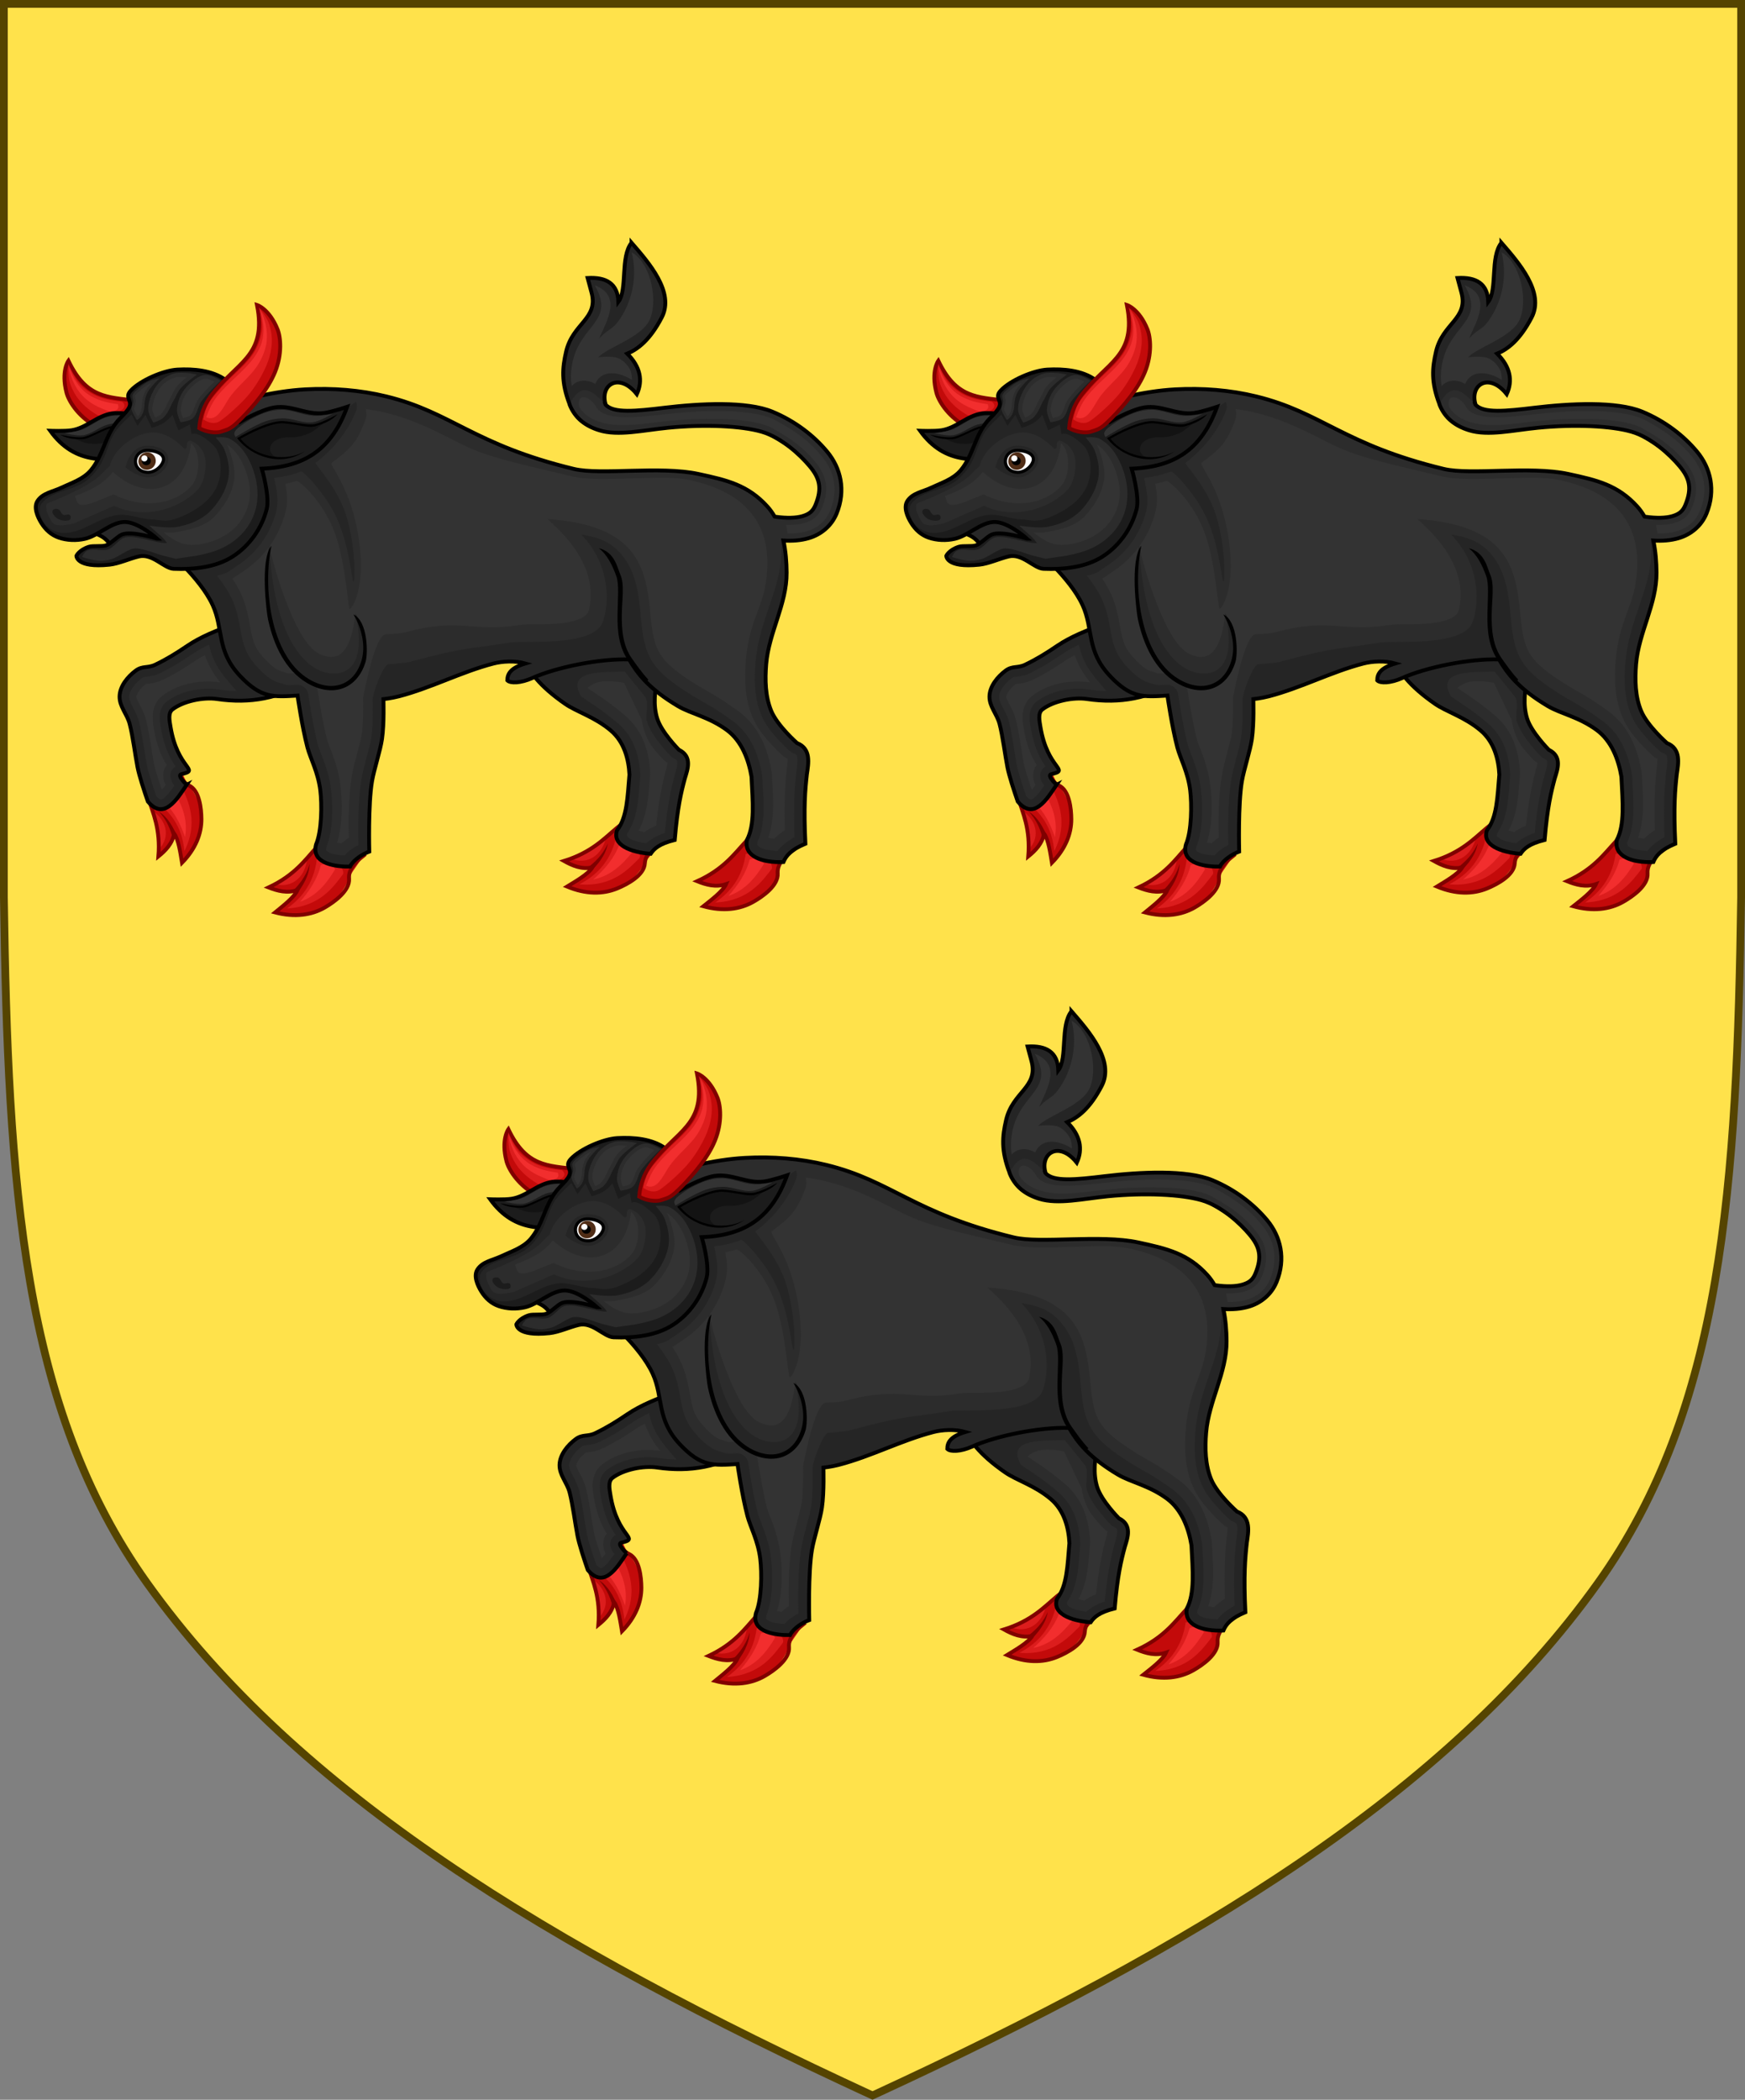 <?xml version="1.0" encoding="UTF-8" standalone="no"?>
<!-- Created with Inkscape (http://www.inkscape.org/) -->

<svg
   xmlns:dc="http://purl.org/dc/elements/1.1/"
   xmlns:cc="http://creativecommons.org/ns#"
   xmlns:rdf="http://www.w3.org/1999/02/22-rdf-syntax-ns#"
   xmlns:svg="http://www.w3.org/2000/svg"
   xmlns="http://www.w3.org/2000/svg"
   xmlns:xlink="http://www.w3.org/1999/xlink"
   xmlns:sodipodi="http://sodipodi.sourceforge.net/DTD/sodipodi-0.dtd"
   xmlns:inkscape="http://www.inkscape.org/namespaces/inkscape"
   width="450"
   height="541.375"
   id="svg2"
   version="1.1"
   inkscape:version="0.92.2 5c3e80d, 2017-08-06"
   sodipodi:docname="Arms_of_Arthur_Squibb.svg"
   inkscape:export-filename="/Users/Soda/Desktop/UK of the GB and NI.png"
   inkscape:export-xdpi="143.23364"
   inkscape:export-ydpi="143.23364">
  <rect width="100%" height="100%" fill="#808080" stroke="none"/>
  <defs
     id="defs4" />
  <sodipodi:namedview
     id="base"
     pagecolor="#ffffff"
     bordercolor="#666666"
     borderopacity="1.0"
     inkscape:pageopacity="0.0"
     inkscape:pageshadow="2"
     inkscape:zoom="1.0658037"
     inkscape:cx="225"
     inkscape:cy="270.68774"
     inkscape:document-units="px"
     inkscape:current-layer="layer1"
     showgrid="false"
     inkscape:window-width="1440"
     inkscape:window-height="790"
     inkscape:window-x="0"
     inkscape:window-y="1"
     inkscape:window-maximized="1"
     showguides="true"
     inkscape:guide-bbox="true"
     inkscape:object-nodes="false"
     inkscape:snap-nodes="false"
     inkscape:snap-page="true"
     inkscape:snap-bbox="false"
     inkscape:snap-grids="false"
     inkscape:snap-to-guides="false"
     fit-margin-top="0"
     fit-margin-left="0"
     fit-margin-right="0"
     fit-margin-bottom="0">
    <inkscape:grid
       type="xygrid"
       id="grid14322"
       empspacing="5"
       visible="true"
       enabled="true"
       snapvisiblegridlinesonly="true"
       originx="0"
       originy="-0.001" />
  </sodipodi:namedview>
  <g
     inkscape:label="Layer"
     inkscape:groupmode="layer"
     id="layer1"
     transform="translate(588.048,126.626)"
     style="display:inline">
    <path
       inkscape:connector-curvature="0"
       id="path968"
       style="display:inline;fill:#ffe24b;fill-opacity:1;stroke:#554400;stroke-width:2;stroke-miterlimit:4;stroke-dasharray:none;stroke-opacity:1"
       d="m -175.953,281.505 c 32.24,-45.131 35.83,-102.85 36.905,-176.814 v -230.318 h -224 -224 v 230.318 c 1.075,73.964 4.664,131.682 36.905,176.814 38.837,54.365 103.537,93.598 187.095,132.143 83.558,-38.545 148.258,-77.777 187.095,-132.143 z"
       sodipodi:nodetypes="scccccscs" />
    <g
       id="g34921"
       style="fill:#ffeb51;fill-opacity:1;stroke:#806600;stroke-width:1.5;stroke-miterlimit:4;stroke-dasharray:none"
       transform="translate(0,-7.906)">
      <g
         transform="translate(0,-1)"
         id="g28316"
         style="fill:#ffeb51;fill-opacity:1;stroke:#806600;stroke-width:1.5;stroke-miterlimit:4;stroke-dasharray:none" />
      <g
         transform="translate(0,-1)"
         id="g28303"
         style="fill:#ffeb51;fill-opacity:1;stroke:#806600;stroke-width:1.5;stroke-miterlimit:4;stroke-dasharray:none" />
    </g>
    <g
       id="g6659"
       transform="translate(0,-0.027)">
      <g
         transform="translate(0,10.802)"
         id="g6663" />
    </g>
    <g
       style="stroke-width:0.888;stroke-miterlimit:4;stroke-dasharray:none"
       id="g11618-9-0-2"
       transform="matrix(1.127,0,0,1.127,186.794,233.424)" />
    <g
       id="g6663-8"
       transform="matrix(1.145,0,0,1.145,1430.151,21.315)"
       style="stroke-width:1.31;stroke-miterlimit:4;stroke-dasharray:none" />
    <g
       style="stroke-width:0.772;stroke-miterlimit:4;stroke-dasharray:none"
       id="g11618-9-0-2-0"
       transform="matrix(1.295,0,0,1.295,121.073,160.443)" />
    <g
       style="stroke-width:0.87;stroke-miterlimit:4;stroke-dasharray:none"
       id="g13998"
       transform="matrix(1.149,0,0,1.149,-93.647,-107.877)" />
    <g
       style="stroke-width:0.772;stroke-miterlimit:4;stroke-dasharray:none"
       id="g11618-9-0-2-0-2"
       transform="matrix(1.295,0,0,1.295,-126.892,-684.592)" />
    <g
       style="stroke-width:0.87;stroke-miterlimit:4;stroke-dasharray:none"
       id="g13998-3"
       transform="matrix(1.149,0,0,1.149,-341.611,-952.912)" />
    <g
       style="stroke-width:0.888;stroke-miterlimit:4;stroke-dasharray:none"
       id="g11618-9-0-2-9"
       transform="matrix(0.169,0,0,0.178,1533.593,564.701)" />
    <g
       id="g13998-5"
       transform="matrix(0.15,0,0,0.158,1505.556,527.839)" />
    <g
       style="display:inline;stroke-width:1;stroke-miterlimit:4;stroke-dasharray:none"
       id="g16963-90-4"
       transform="matrix(0.12,-0.095,0.09,0.126,1666.233,675.448)" />
    <g
       id="g3582"
       style="stroke-width:0.955;stroke-miterlimit:4;stroke-dasharray:none"
       transform="matrix(1.047,0,0,1.047,18.284,3.099)">
      <path
         inkscape:connector-curvature="0"
         id="path3486"
         d="m -423.566,-64.126 c -2.819,3.543 -0.941,11.45 -3.24,14.549 -0.156,-4.531 -3.014,-6.124 -7.574,-5.867 l 0.963,3.582 c 1.745,6.506 -4.625,7.498 -6.262,14.57 -0.918,3.968 -1.25,7.464 0.85,12.912 0.004,0.033 -10e-4,0.064 0.004,0.098 1.325,3.364 3.941,5.303 7.314,6.344 4.694,1.449 10.763,-0.019 16.949,-0.627 9.119,-0.897 18.053,-0.453 23,0.965 4.849,1.39 9.493,5.648 11.889,8.527 2.396,2.879 3.135,5.322 1.424,9.494 -0.655,1.596 -1.552,2.28 -3.176,2.77 -1.624,0.49 -3.975,0.535 -6.547,0.176 -0.115,-0.016 -0.234,-0.049 -0.35,-0.066 -0.507,-0.881 -1.092,-1.708 -1.773,-2.461 -4.817,-5.324 -9.985,-6.51 -16.99,-8.021 -9.44,-2.037 -24.125,0.346 -30.717,-1.252 -24.756,-6 -29.991,-13.901 -46.152,-17.846 -6.489,-1.584 -13.301,-2.1 -19.969,-1.736 -16.098,0.879 -30.936,8.57 -30.936,8.57 l -3.766,30.549 c 0,0 8.726,7.069 11.91,14.043 2.673,5.854 0.889,11.231 6.721,17.406 5.205,5.512 8.176,5.191 14.166,4.834 0,0 1.103,7.689 2.453,12.812 0.693,2.629 2.619,6.1 3.152,10.527 0.416,3.46 0.385,9.985 -1.051,13.34 -1.304,4.9 5.34,5.514 8.385,5.43 0.862,-1.727 3.156,-3.1 4.729,-3.693 0,0 -0.306,-11.651 0.68,-17.361 0.5,-2.898 2.031,-7.441 2.451,-10.352 0.56,-3.879 0.352,-9.824 0.352,-9.824 0,0 1.906,-0.196 3.854,-0.703 7.937,-2.067 15.314,-5.999 23.252,-8.064 2.161,-0.562 5.331,-0.747 7.859,-0.021 -3.704,1.115 -4.438,2.595 -4.445,4.174 0.737,0.748 3.295,0.709 6.174,-0.592 5.762,-2.604 16.535,-4.82 23.822,-4.572 2.099,3.586 4.914,7.268 12.062,11.516 3.093,1.838 7.619,2.651 11.998,5.869 3.721,2.734 5.392,7.387 6.088,11.516 0.289,6.16 0.879,11.738 -1.139,15.582 -0.762,4.127 3.931,5.629 8.998,5.406 0.654,-1.505 1.788,-3.001 5.408,-4.506 -0.438,-9.124 -0.061,-13.261 0.371,-17.143 0.382,-2.618 1.117,-6.243 -2.43,-7.646 0,0 -4.826,-4.242 -6.35,-7.912 -1.48,-3.565 -1.561,-7.666 -1.248,-11.516 0.631,-7.771 5.087,-14.752 5.035,-22.549 -0.017,-2.567 -0.221,-5.284 -0.787,-7.891 2.157,0.128 4.303,-0.005 6.328,-0.615 2.836,-0.855 5.481,-2.896 6.764,-6.021 2.37,-5.778 1.001,-11.26 -2.32,-15.252 -3.321,-3.992 -7.946,-7.554 -13.486,-9.846 -6.346,-2.625 -17.883,-2.022 -26.6,-0.973 -6.943,0.836 -12.673,1.443 -14.518,-0.809 -0.011,-0.032 -0.028,-0.056 -0.039,-0.088 h 0.039 c -0.454,-1.641 -0.223,-3.057 0.445,-4.018 0.669,-0.96 1.775,-1.463 3.072,-1.277 1.297,0.185 2.785,1.059 4.217,2.855 1.52,-3.361 0.884,-6.742 -2.365,-9.977 2.571,-1.078 5.579,-3.306 8.496,-8.924 3.235,-6.23 -3.199,-13.49 -7.445,-18.395 z"
         style="color:#000000;font-style:normal;font-variant:normal;font-weight:normal;font-stretch:normal;font-size:medium;line-height:normal;font-family:Sans;-inkscape-font-specification:Sans;text-indent:0;text-align:start;text-decoration:none;text-decoration-line:none;letter-spacing:normal;word-spacing:normal;text-transform:none;writing-mode:lr-tb;direction:ltr;baseline-shift:baseline;text-anchor:start;display:inline;overflow:visible;visibility:visible;fill:#252525;fill-opacity:1;stroke:none;stroke-width:0.955;stroke-miterlimit:4;stroke-dasharray:none;stroke-opacity:1;marker:none;enable-background:accumulate" />
      <path
         sodipodi:nodetypes="ccccccccccccc"
         inkscape:connector-curvature="0"
         id="path2930"
         d="m -432.495,-29.343 c 1.186,-2.99 4.77,-3.633 9.048,-0.99 0,0 -0.049,-1.713 -0.43,-2.448 -0.625,-1.204 -1.634,-2.33 -2.87,-2.881 -1.535,-0.684 -5.032,-0.253 -5.032,-0.253 2.453,-2.537 10.389,-4.784 12.55,-8.981 2.319,-4.504 0.562,-14.187 -4.325,-16.896 1.458,5.471 0.29,11.538 -2.612,16.041 -2.161,3.353 -2.552,2.27 -5.382,5.196 2.137,-4.752 5.543,-10.514 -1.081,-13.104 5.581,9.717 -5.003,9.573 -5.823,21.523 -0.07,1.015 -0.048,2.106 0.152,3.29 1.74,-1.853 4.229,-1.488 5.805,-0.497 z"
         style="display:inline;fill:#333333;fill-opacity:1;stroke:none;stroke-width:0.955;stroke-miterlimit:4;stroke-dasharray:none" />
      <g
         id="g5630"
         style="stroke-width:1.36;stroke-miterlimit:4;stroke-dasharray:none"
         transform="matrix(0.701,0,0,0.703,-925.62,202.231)">
        <g
           transform="matrix(0.272,-0.334,0.325,0.281,-238.348,-131.627)"
           style="display:inline;stroke-width:3.164;stroke-miterlimit:4;stroke-dasharray:none"
           id="g4771-9">
          <path
             inkscape:connector-curvature="0"
             sodipodi:nodetypes="ccccsscc"
             id="path4773-8"
             d="m 1287.166,1335.435 c -8.022,11.731 -12.809,26.276 -32.926,40.408 7.239,1.515 15.237,2.359 22.459,-1.753 -1.311,6.002 -9.371,14.781 -13.78,20.008 15.951,-0.318 28.453,-2.503 37.423,-10.095 6.496,-5.499 12.028,-14.782 13.8,-25.021 1.043,-6.024 4.985,-11.76 7.205,-18.873 z"
             style="fill:#c30a0a;fill-opacity:1;stroke:none;stroke-width:3.164;stroke-miterlimit:4;stroke-dasharray:none" />
          <path
             inkscape:connector-curvature="0"
             sodipodi:nodetypes="csscccccc"
             id="path4775-0"
             d="m 1282.031,1352.642 c -0.546,7.515 -3.377,14.426 -7.405,20.662 -0.202,0.312 -0.883,0.992 -1.589,1.435 -0.773,0.485 -1.576,0.733 -1.81,1.067 l 4.914,-0.493 -0.155,2.804 c 4.323,-7.582 7.457,-16.67 6.045,-25.475 v -2e-4 z"
             style="color:#000000;font-style:normal;font-variant:normal;font-weight:normal;font-stretch:normal;font-size:medium;line-height:normal;font-family:'Bitstream Vera Sans';-inkscape-font-specification:'Bitstream Vera Sans';text-indent:0;text-align:start;text-decoration:none;text-decoration-line:none;letter-spacing:normal;word-spacing:normal;text-transform:none;writing-mode:lr-tb;direction:ltr;text-anchor:start;display:inline;overflow:visible;visibility:visible;fill:#800000;fill-opacity:1;stroke:none;stroke-width:3.164;stroke-miterlimit:4;stroke-dasharray:none;marker:none;enable-background:accumulate" />
          <path
             inkscape:connector-curvature="0"
             sodipodi:nodetypes="ccc"
             id="path4777-0"
             d="m 1258.938,1372.573 c 14.625,0.968 21.861,-10.906 20.267,-24.102 -5.268,10.177 -13.091,18.708 -20.267,24.102 z"
             style="fill:#dc1d1d;fill-opacity:1;stroke:none;stroke-width:3.164;stroke-miterlimit:4;stroke-dasharray:none" />
          <path
             inkscape:connector-curvature="0"
             sodipodi:nodetypes="cscccsscc"
             id="path4779-5"
             d="m 1287.166,1335.435 c -0.802,1.173 -1.572,2.375 -2.329,3.601 -6.804,11.035 -12.493,24.088 -30.598,36.807 7.239,1.515 15.237,2.359 22.459,-1.753 -1.311,6.002 -9.371,14.781 -13.78,20.008 15.753,1.473 28.254,-2.53 37.223,-10.123 6.484,-5.488 16.619,-16.018 14.101,-25.062 -1.981,-7.114 2.24,-13.223 7.104,-18.805 z"
             style="display:inline;fill:none;stroke:#800000;stroke-width:3.164;stroke-linecap:butt;stroke-linejoin:miter;stroke-miterlimit:4;stroke-dasharray:none;stroke-opacity:1" />
          <path
             inkscape:connector-curvature="0"
             sodipodi:nodetypes="cccc"
             id="path4781-2"
             d="m 1286.815,1348.42 c 1.166,18.695 -5.772,31.331 -15.425,41.177 25.085,-5.621 32.369,-22.884 37.54,-33.304 1.081,-2.569 -7.154,-14.581 -22.115,-7.873 z"
             style="fill:#dc1d1d;fill-opacity:1;stroke:none;stroke-width:3.164;stroke-miterlimit:4;stroke-dasharray:none" />
          <path
             inkscape:connector-curvature="0"
             sodipodi:nodetypes="cccc"
             id="path4783-9"
             d="m 1290.701,1352.101 c -0.535,11.28 -4.82,21.094 -10.344,30.727 11.729,-6.652 17.383,-17.126 21.905,-29.358 -3.747,-4.038 -7.013,-3.815 -11.561,-1.369 z"
             style="fill:#f22e2e;fill-opacity:1;stroke:none;stroke-width:3.164;stroke-miterlimit:4;stroke-dasharray:none" />
        </g>
        <path
           style="fill:#252525;fill-opacity:1;stroke:#000000;stroke-width:1.36;stroke-linecap:butt;stroke-linejoin:miter;stroke-miterlimit:4;stroke-dasharray:none;stroke-opacity:1"
           d="m 53.766,159.583 c 0,0 -3.518,-3.327 -1.889,-3.713 6.905,-1.636 -1.311,-1.519 -3.788,-16.658 -0.326,-1.99 -0.924,-4.774 0.668,-6.011 3.816,-2.966 10.914,-4.375 15.696,-3.673 11.7,1.717 21.778,-0.256 32.393,-6.345 L 88.163,96.8 c -10.948,4.857 -24.728,7.732 -34.063,14.026 -3.895,2.626 -7.121,4.642 -11.354,6.679 -2.701,1.3 -4.457,0.298 -6.868,2.078 -2.857,2.109 -5.601,5.466 -5.677,9.017 -0.077,3.589 2.607,6.14 3.529,9.61 1.114,4.196 1.944,10.957 2.781,15.217 0.603,3.065 2.317,8.262 3.621,12.007 5.672,6.696 10.147,-0.648 13.635,-5.851 z"
           id="path5600"
           inkscape:connector-curvature="0"
           transform="translate(506.119,-348.585)"
           sodipodi:nodetypes="cssssccsssssscc" />
        <path
           transform="translate(506.119,-348.585)"
           style="fill:#2c2c2c;fill-opacity:1;stroke:none;stroke-width:1.36;stroke-miterlimit:4;stroke-dasharray:none"
           d="m 61.631,110.489 c -2.043,0.963 -3.94,1.996 -5.631,3.136 -3.943,2.658 -7.362,4.811 -11.781,6.938 -1.912,0.92 -3.646,1.035 -4.594,1.156 -0.948,0.121 -1.103,0.116 -1.75,0.594 -2.319,1.712 -4.273,4.499 -4.312,6.344 -0.02,0.932 0.325,1.865 1.031,3.25 0.706,1.385 1.789,3.113 2.406,5.438 1.239,4.666 2.024,11.429 2.812,15.438 0.475,2.418 2.031,7.176 3.281,10.812 0.807,0.831 1.35,1.1 1.531,1.125 0.212,0.029 0.467,0.032 1.156,-0.469 1.002,-0.727 2.346,-2.505 3.688,-4.406 -0.443,-0.568 -0.912,-1.101 -1.25,-2.312 -0.176,-0.632 -0.356,-1.638 0.188,-2.812 0.318,-0.688 0.879,-1.185 1.469,-1.562 -1.643,-2.421 -3.978,-6.365 -5.125,-13.375 -0.149,-0.912 -0.446,-2.279 -0.438,-3.875 0.008,-1.596 0.402,-3.897 2.344,-5.406 5.017,-3.899 12.386,-5.178 18.281,-4.312 2.19,0.321 4.303,0.501 6.362,0.539 -3.804,-4.541 -8.026,-8.455 -9.669,-16.238 z"
           id="path5604"
           inkscape:connector-curvature="0"
           sodipodi:nodetypes="cssssssssccccsscscsscc" />
        <path
           style="display:inline;fill:#333333;fill-opacity:1;stroke:none;stroke-width:1.36;stroke-miterlimit:4;stroke-dasharray:none"
           d="m 566.312,-234.406 c -0.934,0.511 -1.968,0.983 -2.781,1.531 -3.98,2.683 -7.533,4.93 -12.094,7.125 -2.374,1.142 -4.613,1.277 -5.375,1.375 -0.496,0.064 -0.669,0.095 -0.562,0.062 0.107,-0.033 0.243,-0.117 0,0.062 -0.907,0.669 -1.822,1.603 -2.438,2.5 -0.616,0.897 -0.874,1.813 -0.875,1.875 -0.006,0.276 0.132,0.758 0.781,2.031 0.619,1.213 1.869,3.207 2.594,5.938 1.326,4.994 2.098,11.8 2.844,15.594 0.341,1.736 1.629,5.72 2.75,9.062 0.344,-0.375 0.803,-0.962 1.375,-1.688 -0.226,-0.439 -0.464,-0.86 -0.625,-1.438 -0.244,-0.873 -0.517,-2.7 0.344,-4.562 0.175,-0.379 0.43,-0.637 0.656,-0.938 -1.624,-2.676 -3.497,-6.4 -4.5,-12.531 -0.128,-0.783 -0.479,-2.366 -0.469,-4.281 0.01,-1.998 0.523,-5.238 3.312,-7.406 5.749,-4.468 13.642,-5.773 20.188,-4.812 0.088,0.013 0.162,0.019 0.25,0.031 -2.104,-2.601 -4.023,-5.559 -5.375,-9.531 z"
           id="path5627"
           inkscape:connector-curvature="0" />
      </g>
      <g
         id="g5354"
         style="stroke-width:1.36;stroke-miterlimit:4;stroke-dasharray:none"
         transform="matrix(0.701,0,0,0.703,-925.62,202.231)">
        <g
           id="g5346"
           style="stroke-width:1.36;stroke-miterlimit:4;stroke-dasharray:none">
          <path
             inkscape:connector-curvature="0"
             sodipodi:nodetypes="ccccsscc"
             id="path5231"
             d="m 712.615,-175.155 c -5.181,3.932 -9.377,9.501 -20.135,12.835 2.905,1.618 6.236,3.052 9.957,2.266 -1.444,2.387 -6.211,5.054 -8.88,6.694 6.936,2.005 12.656,2.75 17.641,0.712 3.611,-1.476 7.358,-4.698 9.622,-8.832 1.332,-2.432 3.874,-4.353 5.873,-7.092 z"
             style="fill:#c30a0a;fill-opacity:1;stroke:none;stroke-width:1.36;stroke-miterlimit:4;stroke-dasharray:none" />
          <path
             inkscape:connector-curvature="0"
             sodipodi:nodetypes="csscccccc"
             id="path5233"
             d="m 707.879,-168.496 c -1.335,3.136 -3.57,5.707 -6.222,7.829 -0.133,0.106 -0.527,0.305 -0.896,0.399 -0.405,0.103 -0.788,0.102 -0.938,0.213 l 2.195,0.449 -0.477,1.177 c 2.977,-2.658 5.66,-6.118 6.339,-10.067 l 3e-5,-9e-5 z"
             style="color:#000000;font-style:normal;font-variant:normal;font-weight:normal;font-stretch:normal;font-size:medium;line-height:normal;font-family:'Bitstream Vera Sans';-inkscape-font-specification:'Bitstream Vera Sans';text-indent:0;text-align:start;text-decoration:none;text-decoration-line:none;letter-spacing:normal;word-spacing:normal;text-transform:none;writing-mode:lr-tb;direction:ltr;text-anchor:start;display:inline;overflow:visible;visibility:visible;fill:#800000;fill-opacity:1;stroke:none;stroke-width:1.36;stroke-miterlimit:4;stroke-dasharray:none;marker:none;enable-background:accumulate" />
          <path
             inkscape:connector-curvature="0"
             sodipodi:nodetypes="ccc"
             id="path5235"
             d="m 694.988,-163.085 c 6.175,2.376 11.039,-1.723 12.281,-7.572 -3.764,3.639 -8.392,6.232 -12.281,7.572 z"
             style="fill:#dc1d1d;fill-opacity:1;stroke:none;stroke-width:1.36;stroke-miterlimit:4;stroke-dasharray:none" />
          <path
             inkscape:connector-curvature="0"
             sodipodi:nodetypes="cscccsscc"
             id="path5237"
             d="m 712.615,-175.155 c -0.518,0.393 -1.027,0.803 -1.533,1.225 -4.554,3.799 -8.921,8.609 -18.602,11.61 2.905,1.618 6.236,3.052 9.957,2.266 -1.444,2.387 -6.211,5.054 -8.88,6.694 6.589,2.743 12.574,2.712 17.559,0.673 3.603,-1.473 9.522,-4.61 9.758,-8.809 0.185,-3.304 2.902,-5.346 5.82,-7.076 z"
             style="display:inline;fill:none;stroke:#800000;stroke-width:1.36;stroke-linecap:butt;stroke-linejoin:miter;stroke-miterlimit:4;stroke-dasharray:none;stroke-opacity:1" />
          <path
             inkscape:connector-curvature="0"
             sodipodi:nodetypes="cccc"
             id="path5239"
             d="m 710.563,-169.657 c -2.232,8.139 -7.077,12.604 -12.688,15.513 11.658,0.967 17.33,-5.428 21.088,-9.183 0.843,-0.952 -0.957,-7.186 -8.4,-6.33 z"
             style="fill:#dc1d1d;fill-opacity:1;stroke:none;stroke-width:1.36;stroke-miterlimit:4;stroke-dasharray:none" />
          <path
             inkscape:connector-curvature="0"
             sodipodi:nodetypes="cccc"
             id="path5241"
             d="m 711.703,-167.563 c -1.881,4.745 -5.168,8.361 -8.964,11.733 6.04,-1.266 10.014,-4.98 13.757,-9.596 -1.028,-2.227 -2.471,-2.57 -4.793,-2.136 z"
             style="fill:#f22e2e;fill-opacity:1;stroke:none;stroke-width:1.36;stroke-miterlimit:4;stroke-dasharray:none" />
        </g>
        <path
           sodipodi:nodetypes="csssssccccccsscc"
           inkscape:connector-curvature="0"
           id="path5257"
           d="m 666.73,-295.094 c 9.066,3.055 30.318,2.369 43.345,6.428 9.667,3.012 16.779,5.312 22.672,12.787 4.632,5.875 4.796,14.141 3.854,21.276 -1.299,9.841 -8.863,17.926 -11.127,27.627 -1.121,4.806 -1.731,9.994 -0.26,14.724 1.514,4.869 7.625,10.981 7.625,10.981 4.781,2.33 3.102,6.79 2.099,10.03 -1.296,4.827 -2.578,9.98 -3.563,21.555 -5.398,1.327 -7.256,3.048 -8.449,4.842 -7.225,-0.519 -13.61,-3.168 -11.802,-8.253 3.538,-4.53 3.663,-11.654 4.338,-19.468 -0.259,-5.316 -1.788,-11.443 -6.583,-15.479 -5.643,-4.75 -11.936,-6.494 -15.998,-9.3 -9.388,-6.485 -12.721,-11.568 -15.065,-16.422 z"
           style="fill:#252525;fill-opacity:1;stroke:none;stroke-width:1.36;stroke-miterlimit:4;stroke-dasharray:none" />
        <path
           sodipodi:nodetypes="cssccsccccsccccsccc"
           inkscape:connector-curvature="0"
           id="path5260"
           d="m 721.103,-219.661 c 1.203,1.902 -0.086,6.56 0.463,8.324 0.998,3.21 3.112,6.088 4.947,8.375 1.835,2.288 3.486,3.935 3.486,3.935 0.293,0.296 0.644,0.546 1.032,0.734 1.336,0.651 1.206,0.765 1.235,1.77 0.029,1.005 -0.461,2.662 -0.988,4.365 -0.007,0.046 -0.014,0.092 -0.019,0.139 -1.203,4.481 -2.412,10.001 -3.377,19.89 -2.918,1.014 -5.086,2.269 -6.526,3.608 -2.378,-0.349 -4.523,-0.901 -5.616,-1.554 -0.693,-0.414 -0.964,-0.751 -1.064,-0.963 -0.1,-0.212 -0.179,-0.392 0.05,-1.036 3.93,-5.732 3.897,-12.916 4.529,-20.24 0.006,-0.132 0.003,-0.264 -0.008,-0.395 -0.282,-5.788 -1.899,-12.853 -7.791,-17.812 -6.327,-5.325 -9.85,-7.216 -12.976,-9.452 -5.569,-9.513 8.016,-8.389 15.341,-8.689 z"
           style="fill:#2c2c2c;fill-opacity:1;stroke:none;stroke-width:1.36;stroke-miterlimit:4;stroke-dasharray:none" />
        <path
           sodipodi:nodetypes="ccscccccccccccccscc"
           inkscape:connector-curvature="0"
           id="path5262"
           d="m 713.569,-224.738 c -8.368,-1.446 -10.714,0.118 -12.86,1.783 2.892,2.069 6.67,4.166 13.158,9.627 6.794,5.719 8.527,13.592 8.843,19.758 0.002,0.036 0.014,0.078 0.015,0.114 0.014,0.211 0.014,0.436 0.004,0.648 -0.004,0.037 -0.01,0.074 -0.015,0.111 -0.563,6.521 -0.611,13.479 -4.048,19.731 0.419,0.143 1.13,0.292 2.041,0.509 1.18,-0.84 2.565,-1.574 4.128,-2.243 0.934,-8.699 2.048,-14.26 3.183,-18.504 0.005,-0.046 0.012,-0.092 0.019,-0.139 0.018,-0.083 0.04,-0.165 0.066,-0.246 0.467,-1.51 0.722,-2.786 0.783,-3.122 -0.453,-0.283 -0.954,-0.537 -1.324,-0.907 -0.01,-0.009 -0.018,-0.022 -0.027,-0.031 -0.026,-0.026 -1.771,-1.774 -3.704,-4.184 -1.9,-2.369 -3.479,-5.939 -4.058,-9.9 z"
           style="fill:#333333;fill-opacity:1;stroke:none;stroke-width:1.36;stroke-miterlimit:4;stroke-dasharray:none" />
        <path
           sodipodi:nodetypes="csssssccccccsscc"
           inkscape:connector-curvature="0"
           id="path5264"
           d="m 666.73,-295.094 c 9.066,3.055 30.318,2.369 43.345,6.428 9.667,3.012 16.779,5.312 22.672,12.787 4.632,5.875 4.796,14.141 3.854,21.276 -1.299,9.841 -8.863,17.926 -11.127,27.627 -1.121,4.806 -1.731,9.994 -0.26,14.724 1.514,4.869 7.625,10.981 7.625,10.981 4.781,2.33 3.102,6.79 2.099,10.03 -1.296,4.827 -2.578,9.98 -3.563,21.555 -5.398,1.327 -7.256,3.048 -8.449,4.842 -7.225,-0.519 -13.61,-3.168 -11.802,-8.253 3.538,-4.53 3.663,-11.654 4.338,-19.468 -0.259,-5.316 -1.788,-11.443 -6.583,-15.479 -5.643,-4.75 -11.936,-6.494 -15.998,-9.3 -9.388,-6.485 -12.721,-11.568 -15.065,-16.422 z"
           style="display:inline;fill:none;stroke:#000000;stroke-width:1.36;stroke-linecap:butt;stroke-linejoin:miter;stroke-miterlimit:4;stroke-dasharray:none;stroke-opacity:1" />
      </g>
      <g
         transform="matrix(0.312,0.056,-0.065,0.311,-709.283,-405.027)"
         style="display:inline;stroke-width:3.011;stroke-miterlimit:4;stroke-dasharray:none"
         id="g4638">
        <path
           inkscape:connector-curvature="0"
           sodipodi:nodetypes="ccccsscc"
           id="path4640"
           d="m 1287.166,1335.435 c -8.022,11.731 -12.809,26.276 -32.926,40.408 7.239,1.515 15.237,2.359 22.459,-1.753 -1.311,6.002 -9.371,14.781 -13.78,20.008 15.951,-0.318 28.453,-2.503 37.423,-10.095 6.496,-5.499 12.028,-14.782 13.8,-25.021 1.043,-6.024 4.985,-11.76 7.205,-18.873 z"
           style="fill:#ebd25d;fill-opacity:1;stroke:none;stroke-width:3.011;stroke-miterlimit:4;stroke-dasharray:none" />
        <path
           inkscape:connector-curvature="0"
           sodipodi:nodetypes="csscccccc"
           id="path4642"
           d="m 1282.031,1352.642 c -0.546,7.515 -3.377,14.426 -7.405,20.662 -0.202,0.312 -0.883,0.992 -1.589,1.435 -0.773,0.485 -1.576,0.733 -1.81,1.067 l 4.914,-0.493 -0.155,2.804 c 4.323,-7.582 7.457,-16.67 6.045,-25.475 v -2e-4 z"
           style="color:#000000;font-style:normal;font-variant:normal;font-weight:normal;font-stretch:normal;font-size:medium;line-height:normal;font-family:'Bitstream Vera Sans';-inkscape-font-specification:'Bitstream Vera Sans';text-indent:0;text-align:start;text-decoration:none;text-decoration-line:none;letter-spacing:normal;word-spacing:normal;text-transform:none;writing-mode:lr-tb;direction:ltr;text-anchor:start;display:inline;overflow:visible;visibility:visible;fill:#800000;fill-opacity:1;stroke:none;stroke-width:3.011;stroke-miterlimit:4;stroke-dasharray:none;marker:none;enable-background:accumulate" />
        <path
           inkscape:connector-curvature="0"
           sodipodi:nodetypes="ccc"
           id="path4644"
           d="m 1258.938,1372.573 c 14.625,0.968 21.861,-10.906 20.267,-24.102 -5.268,10.177 -13.091,18.708 -20.267,24.102 z"
           style="fill:#dc1d1d;fill-opacity:1;stroke:none;stroke-width:3.011;stroke-miterlimit:4;stroke-dasharray:none" />
        <path
           inkscape:connector-curvature="0"
           sodipodi:nodetypes="cscccsscc"
           id="path4646"
           d="m 1287.166,1335.435 c -0.802,1.173 -1.572,2.375 -2.329,3.601 -6.804,11.035 -12.493,24.088 -30.598,36.807 7.239,1.515 15.237,2.359 22.459,-1.753 -1.311,6.002 -9.371,14.781 -13.78,20.008 15.753,1.473 28.254,-2.53 37.223,-10.123 6.484,-5.488 16.619,-16.018 14.101,-25.062 -1.981,-7.114 2.24,-13.223 7.104,-18.805 z"
           style="display:inline;fill:#c30a0a;fill-opacity:1;stroke:#800000;stroke-width:3.011;stroke-linecap:butt;stroke-linejoin:miter;stroke-miterlimit:4;stroke-dasharray:none;stroke-opacity:1" />
        <path
           inkscape:connector-curvature="0"
           sodipodi:nodetypes="cccc"
           id="path4648"
           d="m 1286.815,1348.42 c 1.166,18.695 -5.772,31.331 -15.425,41.177 25.085,-5.621 32.369,-22.884 37.54,-33.304 1.081,-2.569 -7.154,-14.581 -22.115,-7.873 z"
           style="fill:#dc1d1d;fill-opacity:1;stroke:none;stroke-width:3.011;stroke-miterlimit:4;stroke-dasharray:none" />
        <path
           inkscape:connector-curvature="0"
           sodipodi:nodetypes="cccc"
           id="path4650"
           d="m 1290.701,1352.101 c -0.535,11.28 -4.82,21.094 -10.344,30.727 11.729,-6.652 17.383,-17.126 21.905,-29.358 -3.747,-4.038 -7.013,-3.815 -11.561,-1.369 z"
           style="fill:#f22e2e;fill-opacity:1;stroke:none;stroke-width:3.011;stroke-miterlimit:4;stroke-dasharray:none" />
      </g>
      <g
         id="g4771"
         style="display:inline;stroke-width:3.011;stroke-miterlimit:4;stroke-dasharray:none"
         transform="matrix(0.313,0.052,-0.061,0.312,-821.605,-399.851)">
        <path
           style="fill:#c30a0a;fill-opacity:1;stroke:none;stroke-width:3.011;stroke-miterlimit:4;stroke-dasharray:none"
           d="m 1287.166,1335.435 c -8.022,11.731 -12.809,26.276 -32.926,40.408 7.239,1.515 15.237,2.359 22.459,-1.753 -1.311,6.002 -9.371,14.781 -13.78,20.008 15.951,-0.318 28.453,-2.503 37.423,-10.095 6.496,-5.499 12.028,-14.782 13.8,-25.021 1.043,-6.024 4.985,-11.76 7.205,-18.873 z"
           id="path4773"
           sodipodi:nodetypes="ccccsscc"
           inkscape:connector-curvature="0" />
        <path
           style="color:#000000;font-style:normal;font-variant:normal;font-weight:normal;font-stretch:normal;font-size:medium;line-height:normal;font-family:'Bitstream Vera Sans';-inkscape-font-specification:'Bitstream Vera Sans';text-indent:0;text-align:start;text-decoration:none;text-decoration-line:none;letter-spacing:normal;word-spacing:normal;text-transform:none;writing-mode:lr-tb;direction:ltr;text-anchor:start;display:inline;overflow:visible;visibility:visible;fill:#800000;fill-opacity:1;stroke:none;stroke-width:3.011;stroke-miterlimit:4;stroke-dasharray:none;marker:none;enable-background:accumulate"
           d="m 1282.031,1352.642 c -0.546,7.515 -3.377,14.426 -7.405,20.662 -0.202,0.312 -0.883,0.992 -1.589,1.435 -0.773,0.485 -1.576,0.733 -1.81,1.067 l 4.914,-0.493 -0.155,2.804 c 4.323,-7.582 7.457,-16.67 6.045,-25.475 v -2e-4 z"
           id="path4775"
           sodipodi:nodetypes="csscccccc"
           inkscape:connector-curvature="0" />
        <path
           style="fill:#dc1d1d;fill-opacity:1;stroke:none;stroke-width:3.011;stroke-miterlimit:4;stroke-dasharray:none"
           d="m 1258.938,1372.573 c 14.625,0.968 21.861,-10.906 20.267,-24.102 -5.268,10.177 -13.091,18.708 -20.267,24.102 z"
           id="path4777"
           sodipodi:nodetypes="ccc"
           inkscape:connector-curvature="0" />
        <path
           style="display:inline;fill:none;stroke:#800000;stroke-width:3.011;stroke-linecap:butt;stroke-linejoin:miter;stroke-miterlimit:4;stroke-dasharray:none;stroke-opacity:1"
           d="m 1287.166,1335.435 c -0.802,1.173 -1.572,2.375 -2.329,3.601 -6.804,11.035 -12.493,24.088 -30.598,36.807 7.239,1.515 15.237,2.359 22.459,-1.753 -1.311,6.002 -9.371,14.781 -13.78,20.008 15.753,1.473 28.254,-2.53 37.223,-10.123 6.484,-5.488 16.619,-16.018 14.101,-25.062 -1.981,-7.114 2.24,-13.223 7.104,-18.805 z"
           id="path4779"
           sodipodi:nodetypes="cscccsscc"
           inkscape:connector-curvature="0" />
        <path
           style="fill:#dc1d1d;fill-opacity:1;stroke:none;stroke-width:3.011;stroke-miterlimit:4;stroke-dasharray:none"
           d="m 1286.815,1348.42 c 1.166,18.695 -5.772,31.331 -15.425,41.177 25.085,-5.621 32.369,-22.884 37.54,-33.304 1.081,-2.569 -7.154,-14.581 -22.115,-7.873 z"
           id="path4781"
           sodipodi:nodetypes="cccc"
           inkscape:connector-curvature="0" />
        <path
           style="fill:#f22e2e;fill-opacity:1;stroke:none;stroke-width:3.011;stroke-miterlimit:4;stroke-dasharray:none"
           d="m 1290.701,1352.101 c -0.535,11.28 -4.82,21.094 -10.344,30.727 11.729,-6.652 17.383,-17.126 21.905,-29.358 -3.747,-4.038 -7.013,-3.815 -11.561,-1.369 z"
           id="path4783"
           sodipodi:nodetypes="cccc"
           inkscape:connector-curvature="0" />
      </g>
      <path
         sodipodi:nodetypes="cssssssssccccccsscsccsscsscccsscsscc"
         inkscape:connector-curvature="0"
         id="path3614"
         d="m -534.854,-19.451 c 0,0 14.837,-7.694 30.935,-8.572 6.668,-0.364 13.469,0.169 19.958,1.753 16.161,3.945 21.397,11.838 46.153,17.838 6.592,1.598 21.284,-0.785 30.723,1.252 7.005,1.512 12.167,2.689 16.984,8.013 3.786,4.185 4.702,10.625 4.74,16.277 0.052,7.797 -4.416,14.767 -5.047,22.538 -0.313,3.85 -0.233,7.954 1.247,11.519 1.524,3.67 6.36,7.911 6.36,7.911 3.546,1.404 2.813,5.032 2.431,7.649 -0.432,3.881 -0.822,8.017 -0.384,17.14 -3.62,1.505 -4.743,3.01 -5.398,4.515 -5.068,0.223 -9.758,-1.291 -8.996,-5.418 2.018,-3.844 1.414,-9.418 1.125,-15.578 -0.696,-4.128 -2.352,-8.78 -6.073,-11.514 -4.379,-3.218 -8.918,-4.033 -12.011,-5.871 -7.148,-4.247 -9.955,-7.926 -12.054,-11.513 -7.288,-0.248 -18.049,1.953 -23.811,4.556 -2.878,1.301 -5.456,1.346 -6.193,0.597 0.007,-1.579 0.756,-3.064 4.46,-4.179 -2.529,-0.725 -5.712,-0.541 -7.873,0.022 -7.938,2.065 -15.312,6.005 -23.249,8.072 -1.947,0.507 -3.846,0.702 -3.846,0.702 0,0 0.211,5.948 -0.35,9.826 -0.42,2.911 -1.947,7.455 -2.447,10.353 -0.986,5.71 -0.699,17.372 -0.699,17.372 -1.572,0.593 -3.858,1.958 -4.72,3.685 -3.045,0.084 -9.695,-0.539 -8.391,-5.44 1.436,-3.355 1.465,-9.876 1.049,-13.336 -0.533,-4.427 -2.454,-7.9 -3.147,-10.528 -1.35,-5.123 -2.447,-12.809 -2.447,-12.809 -5.99,0.357 -8.956,0.677 -14.16,-4.835 -5.832,-6.175 -4.063,-11.556 -6.736,-17.41 -3.185,-6.974 -11.894,-14.029 -11.894,-14.029 z"
         style="fill:#252525;fill-opacity:1;stroke:none;stroke-width:0.955;stroke-miterlimit:4;stroke-dasharray:none" />
      <path
         sodipodi:nodetypes="csscccccccsscsccccscssccsccsccccccsccccccccccccsccsccccccccccccccccsscccscsccc"
         inkscape:connector-curvature="0"
         id="path5367"
         d="m -438.833,-24.273 c 0.947,4.395 4.69,6.293 9.739,6.939 4.373,0.559 9.646,-0.853 15.013,-1.365 8.917,-0.85 17.95,-1.031 22.51,1.099 5.088,2.803 9.492,5.647 11.888,8.526 2.396,2.879 3.134,5.322 1.423,9.494 -0.655,1.596 -1.55,2.281 -3.174,2.77 -1.624,0.49 -3.975,0.534 -6.547,0.175 -0.141,-0.02 -0.288,-0.051 -0.43,-0.073 -0.46,-0.886 -1.015,-1.715 -1.689,-2.461 -4.817,-5.324 -9.98,-6.501 -16.985,-8.012 -9.44,-2.037 -24.132,0.344 -30.724,-1.253 -24.756,-6 -29.991,-13.893 -46.152,-17.838 -6.489,-1.584 -13.292,-2.115 -19.96,-1.751 -16.098,0.879 -30.934,8.572 -30.934,8.572 6.128,1.765 25.121,7.423 43.411,-5.49 0.296,0.634 0.326,1.387 0.086,2.044 -1.93,5.306 -6.102,10.048 -10.024,12.943 -0.359,0.265 5.499,6.162 7.596,13.179 2.268,7.591 2.188,15.817 1.759,16.049 -0.437,0.236 -0.797,-7.969 -3.973,-15.207 -2.83,-6.451 -8.511,-12.027 -8.935,-11.864 -2.035,0.78 -4.256,1.308 -6.651,1.603 0.102,0.447 0.12,0.416 0.218,0.923 0.433,2.233 0.926,4.764 0.285,7.297 -1.355,5.359 -4.689,10.185 -9.414,13.252 -2.344,1.521 -2.553,2.067 -5.175,2.579 1.434,1.825 2.779,3.777 3.744,5.89 1.558,3.411 1.796,6.498 2.364,9.121 0.568,2.623 1.317,4.851 3.876,7.561 2.412,2.554 3.961,3.452 5.538,3.868 1.577,0.416 1.153,0.61 4.169,0.43 1.314,-0.078 2.598,0.978 2.781,2.286 0,0 1.112,7.671 2.386,12.504 0.53,2.009 2.612,5.859 3.217,10.88 0.454,3.772 0.631,9.883 -1.138,14.349 h 0.021 c -0.178,0.668 -0.094,0.683 -0.021,0.793 0.072,0.11 0.385,0.384 1.009,0.635 0.925,0.372 2.303,0.53 3.523,0.594 1.002,-1.237 2.171,-1.968 3.373,-2.571 -0.06,-2.321 -0.219,-10.633 0.745,-16.219 0.576,-3.337 2.083,-7.871 2.429,-10.264 0.492,-3.403 0.328,-9.363 0.328,-9.363 -0.039,-1.33 2.554,-8.564 3.873,-8.696 0,0 3.843,-0.181 5.541,-0.637 13.846,-3.723 12.901,-2.823 24.433,-4.691 3.405,-0.551 20.762,1.212 22.889,-5.204 1.915,-5.778 1.193,-14.648 -5.323,-21.369 5.805,0.815 8.268,2.829 10.315,5.444 3.348,4.277 3.877,9.906 4.314,14.769 0.888,9.881 2.352,13.032 12.813,19.495 2.387,1.475 5.017,2.645 9.927,6.253 4.572,3.36 6.378,8.736 7.136,13.23 0.021,0.102 0.037,0.203 0.046,0.307 0.271,5.774 0.99,11.38 -1.183,16.197 -0.096,0.522 -0.025,0.658 0.065,0.815 0.09,0.157 0.312,0.396 0.834,0.659 0.822,0.415 2.366,0.657 4.051,0.724 0.87,-1.171 2.252,-2.339 4.18,-3.384 -0.289,-7.805 0.016,-12.22 0.417,-15.823 -7e-4,-0.037 -7e-4,-0.074 0,-0.11 0.201,-1.376 0.381,-2.712 0.264,-3.494 -0.118,-0.782 -0.039,-0.883 -1.03,-1.275 -0.288,-0.113 -0.556,-0.278 -0.788,-0.484 0,0 -1.307,-1.141 -2.803,-2.768 -1.496,-1.627 -3.243,-3.691 -4.247,-6.111 -1.744,-4.202 -1.772,-8.729 -1.444,-12.768 0.703,-8.653 4.37,-15.262 5.767,-22.015 0.548,-2.65 0.773,-5.52 0.498,-8.257 2.375,0.195 4.725,0.109 6.95,-0.562 2.836,-0.855 5.482,-2.896 6.764,-6.022 2.37,-5.778 1.003,-11.261 -2.318,-15.253 -3.321,-3.992 -8.237,-6.951 -13.489,-9.844 -6.289,-2.396 -17.736,-1.852 -27.121,-0.738 -6.812,0.808 -12.453,1.247 -13.982,-1.048 -2.916,-2.977 -5.831,-6.093 -8.852,0.035 z"
         style="color:#000000;font-style:normal;font-variant:normal;font-weight:normal;font-stretch:normal;font-size:medium;line-height:normal;font-family:Sans;-inkscape-font-specification:Sans;text-indent:0;text-align:start;text-decoration:none;text-decoration-line:none;letter-spacing:normal;word-spacing:normal;text-transform:none;writing-mode:lr-tb;direction:ltr;baseline-shift:baseline;text-anchor:start;display:inline;overflow:visible;visibility:visible;fill:#2c2c2c;fill-opacity:1;stroke:none;stroke-width:0.955;stroke-miterlimit:4;stroke-dasharray:none;marker:none;enable-background:accumulate" />
      <path
         sodipodi:nodetypes="cssccscccccscscccccsccccccccccsccccccccccccccccccccccscccccccccccccccscccsssccc"
         inkscape:connector-curvature="0"
         id="path5150"
         d="m -436.482,-23.754 c 1.399,2.525 4.851,4.396 10.011,4.531 3.872,0.102 7.902,-0.631 12.542,-1.064 8.901,-0.831 20.303,-0.777 24.942,1.778 5.139,2.831 7.96,5.081 10.645,8.308 2.685,3.227 3.625,6.623 1.708,11.296 -0.851,2.074 -2.287,3.178 -4.29,3.782 -1.312,0.395 -2.868,0.538 -4.548,0.484 l 0.371,2.125 c 1.678,0.026 3.29,-0.143 4.769,-0.589 2.457,-0.741 4.562,-2.339 5.648,-4.987 2.164,-5.276 0.996,-9.828 -2.036,-13.472 -3.032,-3.644 -6.06,-5.93 -11.261,-8.795 -5.208,-2.869 -16.897,-2.658 -25.844,-1.685 -8.92,0.97 -16.849,2.068 -18.743,-2.158 -2.105,-2.786 -4.514,-2.431 -3.913,0.446 z m -52.531,0.568 c 0.18,0.899 0.216,1.817 -0.108,2.703 -2.042,5.614 -3.893,7.299 -8.271,10.53 -0.736,0.543 4.144,5.363 6.253,16.434 2.545,13.353 -0.993,19.22 -1.815,19.562 -0.419,0.175 -0.931,-10.688 -3.491,-18.134 -2.889,-8.403 -9.088,-13.51 -9.591,-13.362 -0.907,0.266 -1.836,0.492 -2.789,0.68 0.363,2.008 0.695,4.324 0.043,6.902 -1.5,5.931 -5.173,11.251 -10.422,14.659 -1.091,0.708 -1.688,1.198 -2.582,1.716 -0.029,0.017 -0.081,0.026 -0.11,0.043 0.781,1.169 1.517,2.389 2.122,3.714 1.745,3.822 2.026,7.226 2.542,9.605 0.536,2.473 1.013,4.034 3.284,6.439 2.254,2.387 3.265,2.885 4.4,3.185 1.864,0.491 0.514,0.548 3.437,0.374 2.654,-0.157 4.876,1.67 5.256,4.309 7e-4,0.007 -7.1e-4,0.014 0,0.021 0.005,0.037 1.143,7.668 2.343,12.219 0.328,1.244 2.595,5.684 3.26,11.208 0.436,3.624 0.65,9.102 -0.831,13.978 0.319,0.069 0.671,0.12 1.116,0.175 0.59,-0.545 1.171,-1.029 1.775,-1.404 -0.067,-3.124 -0.168,-9.862 0.767,-15.274 0.633,-3.668 2.163,-8.379 2.429,-10.221 0.425,-2.939 0.307,-8.943 0.307,-8.943 1.136,-5.84 3.255,-14.96 5.409,-15.608 0.415,-0.192 2.855,0.043 5.167,-0.57 13.768,-3.651 16.173,0.167 27.9,-1.732 1.29,-0.209 2.703,-0.162 4.465,-0.175 1.762,-0.012 3.758,-0.042 5.648,-0.242 1.89,-0.2 3.668,-0.594 4.906,-1.165 1.238,-0.571 1.838,-1.164 2.122,-2.023 2.711,-11.312 -7.382,-19.932 -10.202,-22.502 21.892,1.473 24.285,11.539 25.347,23.335 0.436,4.845 0.978,7.642 2.453,9.976 1.475,2.334 4.133,4.547 9.26,7.714 2.209,1.365 5.037,2.674 10.073,6.374 5.273,3.875 7.238,9.871 8.055,14.659 0.006,0.028 0.017,0.061 0.021,0.089 0.03,0.164 0.053,0.339 0.067,0.506 5.4e-4,0.029 5.4e-4,0.057 0,0.086 0.241,5.14 0.882,10.578 -0.898,15.759 0.305,0.075 0.812,0.131 1.466,0.221 0.738,-0.758 1.628,-1.453 2.649,-2.111 -0.195,-6.874 0.04,-11.311 0.417,-14.723 -7e-4,-0.037 -7e-4,-0.074 0,-0.11 0.004,-0.066 0.011,-0.133 0.021,-0.199 0.178,-1.22 0.232,-2.236 0.242,-2.504 -0.342,-0.181 -0.716,-0.338 -1.009,-0.594 -0.007,-0.007 -0.014,-0.015 -0.021,-0.021 -0.02,-0.018 -1.402,-1.232 -2.977,-2.945 -1.549,-1.685 -3.49,-3.911 -4.685,-6.791 -1.973,-4.753 -1.96,-9.696 -1.619,-13.889 0.749,-9.222 3.916,-12.723 4.909,-19.024 2.469,-15.672 -6.525,-22.754 -18.569,-25.361 -4.287,-0.928 -8.729,-0.59 -14.387,-0.449 -5.658,0.141 -10.94,0.43 -14.887,-0.527 -12.572,-3.047 -20.348,-4.535 -26.821,-7.778 -6.473,-3.243 -11.57,-6.077 -19.355,-7.977 -1.47,-0.359 -2.985,-0.564 -4.489,-0.812 z"
         style="fill:#333333;fill-opacity:1;stroke:none;stroke-width:0.955;stroke-miterlimit:4;stroke-dasharray:none" />
      <g
         id="g4945"
         style="stroke-width:1.36;stroke-miterlimit:4;stroke-dasharray:none"
         transform="matrix(0.701,0,0,0.703,-925.62,202.231)">
        <path
           sodipodi:nodetypes="csscsc"
           transform="translate(506.119,-348.585)"
           inkscape:connector-curvature="0"
           id="path5157"
           d="m 82.817,75.686 c -3.065,13.791 -0.726,38.938 13.424,47.458 8.626,5.194 16.895,2.286 19.665,-6.839 1.674,-5.514 0.021,-12.002 -2.883,-16.793 -1.797,17.697 -8.625,16.067 -12.683,14.162 C 91.178,109.371 83.103,78.708 82.817,75.686 Z"
           style="fill:#2c2c2c;fill-opacity:1;stroke:none;stroke-width:1.36;stroke-miterlimit:4;stroke-dasharray:none" />
        <path
           transform="translate(506.119,-348.585)"
           style="fill:#252525;fill-opacity:1;stroke:none;stroke-width:1.36;stroke-miterlimit:4;stroke-dasharray:none"
           d="m 82.817,75.686 c -3.065,13.791 -0.726,38.938 13.424,47.458 8.626,5.194 16.895,2.286 19.665,-6.839 1.674,-5.514 0.021,-12.002 -2.883,-16.793 4.5,19.442 -4.029,22.761 -11.393,20.457 C 95.562,118.069 84.405,108.624 82.817,75.686 Z"
           id="path5168"
           inkscape:connector-curvature="0"
           sodipodi:nodetypes="csscsc" />
        <path
           sodipodi:nodetypes="sssscsssscscsssccsssc"
           inkscape:connector-curvature="0"
           id="path4941"
           transform="translate(506.119,-348.585)"
           d="m 82.344,101.562 c 1.981,9.197 6.161,17.8 13.5,22.219 4.457,2.683 8.949,3.336 12.688,2.031 3.738,-1.304 6.645,-4.544 8.094,-9.281 0.876,-2.866 0.857,-14.221 -4.25,-16.625 2.814,4.642 4.399,10.961 2.812,16.188 -1.331,4.385 -3.911,7.149 -7.156,8.281 -3.245,1.132 -7.237,0.635 -11.406,-1.875 -6.812,-4.101 -10.868,-12.324 -12.812,-21.281 -1.945,-8.958 -1.753,-18.613 -0.25,-25.375 -4.16,4.929 -1.655,23.695 -1.219,25.719 z M 198.625,76.719 c 2.748,2.137 4.575,5.533 6.094,9.719 1.061,2.924 0.517,7.968 0.438,13.438 -0.079,5.47 0.353,11.421 3.844,16.312 1.661,2.328 3.387,4.898 5.906,7.594 L 216,122.75 c -2.431,-2.601 -4.106,-5.059 -5.781,-7.406 -3.19,-4.47 -3.64,-10.069 -3.562,-15.438 0.078,-5.369 1.019,-10.552 -0.531,-14 -1.04,-2.313 -1.88,-7.821 -7.5,-9.188 z"
           style="color:#000000;font-style:normal;font-variant:normal;font-weight:normal;font-stretch:normal;font-size:medium;line-height:normal;font-family:Sans;-inkscape-font-specification:Sans;text-indent:0;text-align:start;text-decoration:none;text-decoration-line:none;letter-spacing:normal;word-spacing:normal;text-transform:none;writing-mode:lr-tb;direction:ltr;baseline-shift:baseline;text-anchor:start;display:inline;overflow:visible;visibility:visible;fill:#000000;fill-opacity:1;stroke:none;stroke-width:1.36;stroke-miterlimit:4;stroke-dasharray:none;marker:none;enable-background:accumulate" />
      </g>
      <path
         style="color:#000000;font-style:normal;font-variant:normal;font-weight:normal;font-stretch:normal;font-size:medium;line-height:normal;font-family:Sans;-inkscape-font-specification:Sans;text-indent:0;text-align:start;text-decoration:none;text-decoration-line:none;letter-spacing:normal;word-spacing:normal;text-transform:none;writing-mode:lr-tb;direction:ltr;baseline-shift:baseline;text-anchor:start;display:inline;overflow:visible;visibility:visible;fill:none;fill-opacity:1;stroke:#000000;stroke-width:0.955;stroke-miterlimit:4;stroke-dasharray:none;stroke-opacity:1;marker:none;enable-background:accumulate"
         d="m -423.566,-64.126 c -2.819,3.543 -0.941,11.45 -3.24,14.549 -0.156,-4.531 -3.014,-6.124 -7.574,-5.867 l 0.963,3.582 c 1.745,6.506 -4.625,7.498 -6.262,14.57 -0.918,3.968 -1.25,7.464 0.85,12.912 0.004,0.033 -10e-4,0.064 0.004,0.098 1.325,3.364 3.941,5.303 7.314,6.344 4.694,1.449 10.763,-0.019 16.949,-0.627 9.119,-0.897 18.053,-0.453 23,0.965 4.849,1.39 9.493,5.648 11.889,8.527 2.396,2.879 3.135,5.322 1.424,9.494 -0.655,1.596 -1.552,2.28 -3.176,2.77 -1.624,0.49 -3.975,0.535 -6.547,0.176 -0.115,-0.016 -0.234,-0.049 -0.35,-0.066 -0.507,-0.881 -1.092,-1.708 -1.773,-2.461 -4.817,-5.324 -9.985,-6.51 -16.99,-8.021 -9.44,-2.037 -24.125,0.346 -30.717,-1.252 -24.756,-6 -29.991,-13.901 -46.152,-17.846 -6.489,-1.584 -13.301,-2.1 -19.969,-1.736 -16.098,0.879 -30.936,8.57 -30.936,8.57 l -3.766,30.549 c 0,0 8.726,7.069 11.91,14.043 2.673,5.854 0.889,11.231 6.721,17.406 5.205,5.512 8.176,5.191 14.166,4.834 0,0 1.103,7.689 2.453,12.812 0.693,2.629 2.619,6.1 3.152,10.527 0.416,3.46 0.385,9.985 -1.051,13.34 -1.304,4.9 5.34,5.514 8.385,5.43 0.862,-1.727 3.156,-3.1 4.729,-3.693 0,0 -0.306,-11.651 0.68,-17.361 0.5,-2.898 2.031,-7.441 2.451,-10.352 0.56,-3.879 0.352,-9.824 0.352,-9.824 0,0 1.906,-0.196 3.854,-0.703 7.937,-2.067 15.314,-5.999 23.252,-8.064 2.161,-0.562 5.331,-0.747 7.859,-0.021 -3.704,1.115 -4.438,2.595 -4.445,4.174 0.737,0.748 3.295,0.709 6.174,-0.592 5.762,-2.604 16.535,-4.82 23.822,-4.572 2.099,3.586 4.914,7.268 12.062,11.516 3.093,1.838 7.619,2.651 11.998,5.869 3.721,2.734 5.392,7.387 6.088,11.516 0.289,6.16 0.879,11.738 -1.139,15.582 -0.762,4.127 3.931,5.629 8.998,5.406 0.654,-1.505 1.788,-3.001 5.408,-4.506 -0.438,-9.124 -0.061,-13.261 0.371,-17.143 0.382,-2.618 1.117,-6.243 -2.43,-7.646 0,0 -4.826,-4.242 -6.35,-7.912 -1.48,-3.565 -1.561,-7.666 -1.248,-11.516 0.631,-7.771 5.087,-14.752 5.035,-22.549 -0.017,-2.567 -0.221,-5.284 -0.787,-7.891 2.157,0.128 4.303,-0.005 6.328,-0.615 2.836,-0.855 5.481,-2.896 6.764,-6.021 2.37,-5.778 1.001,-11.26 -2.32,-15.252 -3.321,-3.992 -7.946,-7.554 -13.486,-9.846 -6.346,-2.625 -17.883,-2.022 -26.6,-0.973 -6.943,0.836 -12.673,1.443 -14.518,-0.809 -0.011,-0.032 -0.028,-0.056 -0.039,-0.088 h 0.039 c -0.454,-1.641 -0.223,-3.057 0.445,-4.018 0.669,-0.96 1.775,-1.463 3.072,-1.277 1.297,0.185 2.785,1.059 4.217,2.855 1.52,-3.361 0.884,-6.742 -2.365,-9.977 2.571,-1.078 5.579,-3.306 8.496,-8.924 3.235,-6.23 -3.199,-13.49 -7.445,-18.395 z"
         id="path5367-3-6"
         inkscape:connector-curvature="0" />
      <g
         id="g5082"
         style="stroke-width:1.36;stroke-miterlimit:4;stroke-dasharray:none"
         transform="matrix(0.701,0,0,0.703,-925.62,202.231)">
        <path
           sodipodi:nodetypes="ccccccc"
           inkscape:connector-curvature="0"
           id="path4927-7"
           d="m 525.229,-277.679 c 4.063,0.868 7.46,2.238 9.113,7.439 l 10.766,-1.724 8.849,-1.446 -8.933,-9.224 -7.698,-1.187 z"
           style="fill:#282828;fill-opacity:1;stroke:#000000;stroke-width:1.36;stroke-linecap:butt;stroke-linejoin:miter;stroke-miterlimit:4;stroke-dasharray:none;stroke-opacity:1" />
        <g
           transform="matrix(0.335,-0.117,0.124,0.359,-70.854,-6.57)"
           style="stroke-width:3.706;stroke-miterlimit:4;stroke-dasharray:none"
           id="g6268" />
        <g
           transform="matrix(-0.37,0.128,0.125,0.366,1281.743,-497.514)"
           id="g6280"
           style="stroke-width:3.495;stroke-miterlimit:4;stroke-dasharray:none">
          <path
             style="fill:#c30a0a;fill-opacity:1;stroke:#800000;stroke-width:3.495;stroke-linecap:butt;stroke-linejoin:miter;stroke-miterlimit:4;stroke-dasharray:none;stroke-opacity:1"
             d="m 2080.014,442.281 c 23.191,-11.734 41.503,-16.687 45.89,-54.279 0,0 9.332,6.64 10.804,26.693 0.551,7.506 -2.557,22.568 -13.982,36.226 -5.083,6.076 -11.593,11.623 -18.593,16.587 z"
             id="path6282"
             inkscape:connector-curvature="0"
             transform="translate(-148.601,-642.437)"
             sodipodi:nodetypes="ccsscc" />
          <path
             style="fill:#dc1d1d;fill-opacity:1;stroke:none;stroke-width:3.495;stroke-miterlimit:4;stroke-dasharray:none"
             d="m 1943.592,-203.439 c 6.827,-3.266 13.478,-6.765 19.072,-11.766 5.186,-4.637 9.502,-10.521 12.194,-16.935 2.572,-6.127 3.387,-19.645 3.387,-19.645 0,0 3.759,9.993 4.065,15.242 0.364,6.264 -0.558,12.734 -2.71,18.629 -2.643,7.24 -7.027,13.926 -12.194,19.645 -24.509,5.686 -26.839,-0.173 -23.814,-5.169 z"
             id="path6284"
             inkscape:connector-curvature="0"
             sodipodi:nodetypes="csscsscc" />
          <path
             style="fill:#f22e2e;fill-opacity:1;stroke:none;stroke-width:3.495;stroke-miterlimit:4;stroke-dasharray:none"
             d="m 2096.527,439.833 c 4.308,-2.206 8.415,-4.545 12.11,-7.248 4.108,-3.071 7.94,-6.677 10.88,-10.88 5.852,-8.618 7.234,-17.504 7.939,-27.935 1.786,11.451 0.042,22.796 -5.293,32.052 -2.983,5.103 -6.986,9.673 -11.468,13.526 -1.898,1.632 -3.614,3.766 -6.016,4.455 -7.205,2.066 -8.399,-0.939 -8.153,-3.97 z"
             id="path6286"
             inkscape:connector-curvature="0"
             transform="translate(-148.601,-642.437)"
             sodipodi:nodetypes="cccccssc" />
        </g>
        <g
           transform="matrix(-0.336,-0.072,-0.082,0.331,1096.816,-158.712)"
           id="g6992"
           style="stroke-width:3.975;stroke-miterlimit:4;stroke-dasharray:none">
          <path
             sodipodi:nodetypes="csscccc"
             inkscape:connector-curvature="0"
             id="path6290-1"
             d="m 1668.36,-117.479 c 0,0 22.873,-1.003 35.062,3.386 14.7,5.292 21.986,20.21 36.552,25.857 6.762,2.622 20.972,5.102 20.972,5.102 -33.11,29.317 -65.727,19.487 -101.982,1.262 l -13.443,-35.749 z"
             style="display:inline;fill:#1c1c1c;fill-opacity:1;stroke:#000000;stroke-width:3.975;stroke-linecap:butt;stroke-linejoin:miter;stroke-miterlimit:4;stroke-dasharray:none;stroke-opacity:1" />
          <path
             style="display:inline;fill:#131313;fill-opacity:1;stroke:none;stroke-width:1;stroke-miterlimit:4;stroke-dasharray:none"
             d="m 29.83,109.641 -2.463,0.58 -3.158,1.578 -2.406,0.758 -2.939,0.127 c 0,0 2.532,1.24 3.92,1.4 1.542,0.178 2.976,0.161 4.664,-0.4 1.27,-0.423 2.846,-0.531 3.965,0.15 0.551,0.335 0.967,1.01 0.977,1.654 0.01,0.68 -0.975,1.828 -0.975,1.828 l 0.891,-0.48 c -0.035,0.034 -0.184,0.188 -0.184,0.188 l 2.133,-1.059 2.807,-2.578 1.531,-2.559 -1.617,-0.424 -4.252,-0.658 z"
             transform="matrix(-3.854,-0.84,-0.952,3.893,1916.174,-503.643)"
             id="path6621-6"
             inkscape:connector-curvature="0" />
          <path
             style="color:#000000;font-style:normal;font-variant:normal;font-weight:normal;font-stretch:normal;font-size:medium;line-height:normal;font-family:Sans;-inkscape-font-specification:Sans;text-indent:0;text-align:start;text-decoration:none;text-decoration-line:none;letter-spacing:normal;word-spacing:normal;text-transform:none;writing-mode:lr-tb;direction:ltr;baseline-shift:baseline;text-anchor:start;display:inline;overflow:visible;visibility:visible;fill:#000000;fill-opacity:1;stroke:none;stroke-width:3.975;stroke-miterlimit:4;stroke-dasharray:none;marker:none;enable-background:accumulate"
             d="m 1666.174,-105.886 c -2.617,0.01 -4.219,0.062 -4.219,0.062 l -1.125,0.062 0.188,1.094 c 3.143,19.126 21.891,41.648 47.906,38.594 -17.877,1.095 -41.659,-14.795 -45.656,-37.781 1.496,-0.049 6.285,-0.171 13.125,0.219 8.015,0.457 17.718,1.679 24.312,4.5 3.57,1.527 8.319,5.307 13.094,9.031 4.775,3.724 9.467,7.856 13.875,8.688 4.088,0.772 13.537,3.187 22.375,0.062 0,0 -14.555,0.149 -21.812,-2 -3.657,-1.083 -8.464,-4.604 -13.219,-8.312 -4.755,-3.709 -9.47,-7.576 -13.531,-9.312 -7.049,-3.015 -16.881,-4.193 -25,-4.656 -4.06,-0.232 -7.696,-0.26 -10.313,-0.25 z"
             id="path6600-2"
             inkscape:connector-curvature="0"
             sodipodi:nodetypes="ccccccssssccssscc" />
          <path
             style="display:inline;fill:#333333;fill-opacity:1;stroke:none;stroke-width:3.975;stroke-miterlimit:4;stroke-dasharray:none"
             d="m 1660.738,-110.985 c 1.984,-2.304 5.575,-2.635 8.58,-3.098 7.779,-1.2 16.05,-1.176 23.833,0 5.202,0.786 10.384,2.509 15.015,5.005 7.875,4.244 14.576,13.614 22.165,18.351 5.531,3.453 15.968,6.912 15.968,6.912 0,0 -13.101,0.376 -19.066,-1.907 -8.548,-3.271 -14.042,-11.988 -22.165,-16.206 -4.615,-2.397 -9.652,-4.119 -14.777,-5.005 -9.943,-1.719 -30.268,-0.477 -30.268,-0.477 0,0 -0.078,-2.654 0.715,-3.575 z"
             id="path6623-6"
             inkscape:connector-curvature="0"
             sodipodi:nodetypes="ssssscssscs" />
        </g>
        <path
           style="fill:#1c1c1c;fill-opacity:1;stroke:#000000;stroke-width:1.36;stroke-linecap:butt;stroke-linejoin:miter;stroke-miterlimit:4;stroke-dasharray:none;stroke-opacity:1"
           d="m 549.479,-275.233 c 0,0 -6.54,-5.863 -11.36,-5.838 -4.769,0.025 -9.306,4.845 -13.973,5.897 -2.996,0.675 -6.293,0.577 -9.165,-0.407 -2.662,-0.912 -4.65,-2.747 -6.128,-5.094 -1.404,-2.23 -2.85,-5.57 -1.348,-7.795 1.854,-2.745 5.235,-3.147 8.258,-4.567 3.811,-1.791 7.849,-3.005 10.523,-6.225 4.362,-5.251 4.889,-11.968 9.329,-17.157 1.191,-1.392 2.659,-2.641 3.693,-4.147 2.117,-3.087 -1.599,-3.81 0.967,-6.554 3.331,-3.563 11.457,-7.053 16.334,-7.324 5.777,-0.321 12.257,0.249 16.883,3.56 3.284,2.35 5.749,5.862 6.187,9.854 0.27,2.463 -1.61,5.217 -1.61,5.217 0,0 7.692,-4.61 12.698,-5.392 6.037,-0.944 11.295,2.768 17.352,1.97 2.812,-0.371 8.162,-2.179 8.162,-2.179 -5.163,14.136 -14.148,21.1 -29.991,21.669 0,0 2.855,9.678 1.725,14.127 -1.699,6.693 -5.934,12.77 -11.832,16.583 -6.002,3.881 -13.768,4.654 -20.88,4.369 -3.397,-0.136 -7.398,-5.47 -12.199,-4.342 -3.166,0.743 -7.084,2.555 -10.312,2.892 -11.792,1.232 -11.637,-3.101 -11.637,-3.101 0,0 0.921,-2.019 4.307,-3.138 1.573,-0.52 4.593,0.005 6.159,-0.536 1.659,-0.573 3.968,-3.19 5.609,-3.812 3.474,-1.317 12.247,1.469 12.247,1.469 z"
           id="path6290"
           inkscape:connector-curvature="0"
           sodipodi:nodetypes="cssssssssssssscssccssssscsssc" />
        <path
           style="fill:#252525;fill-opacity:1;stroke:none;stroke-width:1;stroke-miterlimit:4;stroke-dasharray:none"
           d="m 33.516,106.75 c 0,0 -3.018,2.698 -4.143,4.354 -1.885,2.775 -2.34,6.343 -4.217,9.123 -0.962,1.425 -2.141,2.749 -3.533,3.76 -3.183,2.311 -7.783,2.353 -10.674,5.02 -0.539,0.497 -1.023,1.18 -1.09,1.906 -0.139,1.518 0.517,3.158 1.523,4.293 1.026,1.157 2.613,1.945 4.164,2.068 5.233,0.415 9.847,-4.459 15.1,-4.67 2.632,-0.106 5.304,1.123 7.936,1.199 2.79,0.081 3.707,1.071 8.033,-0.824 2.231,-0.977 6.501,-3.077 8.623,-7.109 1.994,-3.788 1.471,-9.205 -0.605,-11.172 -4.287,-4.06 -5.641,-2.842 -5.641,-2.842 l -0.434,-2.521 -2.99,1.494 -1.518,-4.014 c -1.454,1.913 -3.043,2.73 -5.346,3.359 l -1.6,-3.322 -2.066,2.801 z m -19.299,24.338 c 0.142,0.011 0.279,0.038 0.398,0.076 0.605,0.194 0.709,1.158 1.283,1.434 0.52,0.25 1.288,-0.309 1.715,0.084 0.256,0.235 0.315,0.731 0.152,1.035 -0.161,0.301 -0.587,0.399 -0.926,0.426 -0.944,0.074 -2.014,-0.155 -2.752,-0.77 -0.532,-0.443 -1.211,-1.242 -0.926,-1.867 0.156,-0.342 0.628,-0.451 1.055,-0.418 z"
           transform="matrix(1.363,0,0,1.358,494.847,-463.682)"
           id="path6543"
           inkscape:connector-curvature="0" />
        <path
           style="fill:#2c2c2c;fill-opacity:1;stroke:none;stroke-width:1;stroke-miterlimit:4;stroke-dasharray:none"
           d="m 39.107,111.371 c -4.71,0.042 -10.279,4.336 -11.205,8.727 -0.413,0.181 -1.257,1.142 -1.48,1.305 -0.056,0.04 -0.106,0.089 -0.148,0.143 -2.55,3.214 -10.351,6.501 -14.316,8.064 -0.329,0.133 -0.533,0.523 -0.453,0.865 0.049,0.219 0.037,0.579 0.064,1.008 0.027,0.428 1.13,2.704 1.557,3.154 0.426,0.45 1.078,0.661 1.934,0.688 0.856,0.026 1.974,-0.118 3.539,-0.467 0.032,-0.008 0.065,-0.019 0.096,-0.031 l 10.32,-4.521 c 7.492,3.62 16.73,0.98 21.553,-4.162 1.458,-1.555 2.131,-4.693 2.047,-7.096 -0.084,-2.403 -1.452,-4.626 -3.789,-5.502 -0.441,-0.166 -0.995,0.203 -1.014,0.674 0,0 -0.022,0.474 -0.104,1.059 -0.05,0.354 -0.363,0.319 -0.641,0.295 -1.994,-2.227 -5.126,-4.225 -7.959,-4.199 z m -1.018,3.416 c 1.254,0.085 2.382,0.361 3.307,0.922 0.924,0.561 1.697,1.603 1.613,2.803 -0.085,1.224 -0.78,2.218 -1.742,3.057 -0.962,0.838 -2.294,1.483 -3.816,1.381 -1.387,-0.093 -3.699,-0.981 -5.512,-2.633 0.883,-3.255 2.472,-4.766 4.221,-5.316 0.584,-0.184 1.235,-0.26 1.93,-0.213 z m -23.873,16.301 c 0.142,0.011 0.279,0.038 0.398,0.076 0.605,0.194 0.709,1.158 1.283,1.434 0.52,0.25 1.288,-0.309 1.715,0.084 0.256,0.235 0.315,0.731 0.152,1.035 -0.161,0.301 -0.585,0.399 -0.924,0.426 -0.944,0.074 -2.016,-0.155 -2.754,-0.77 -0.532,-0.443 -1.211,-1.242 -0.926,-1.867 0.156,-0.342 0.628,-0.451 1.055,-0.418 z"
           transform="matrix(1.363,0,0,1.358,494.847,-463.682)"
           id="path11350"
           inkscape:connector-curvature="0" />
        <g
           id="g6316"
           transform="matrix(0.372,-0.122,0.119,0.368,-120.669,-22.22)"
           style="stroke-width:3.495;stroke-miterlimit:4;stroke-dasharray:none">
          <path
             sodipodi:nodetypes="csscsccc"
             transform="translate(-148.601,-642.437)"
             inkscape:connector-curvature="0"
             id="path6318"
             d="m 2125.904,388.001 c 0,0 9.332,6.64 10.804,26.693 0.551,7.506 -2.557,22.568 -13.982,36.226 -10.368,12.394 -26.673,22.585 -40.969,30.117 -11.635,5.892 -12.854,6.026 -21.863,5.776 -4.313,-0.12 -12.113,-3.495 -17.247,-9.2 4.473,-10.928 10.807,-18.229 18.14,-23.892 31.774,-22.834 59.572,-18.201 65.117,-65.72 z"
             style="fill:#c30a0a;fill-opacity:1;stroke:#800000;stroke-width:3.495;stroke-linecap:butt;stroke-linejoin:miter;stroke-miterlimit:4;stroke-dasharray:none;stroke-opacity:1" />
          <path
             sodipodi:nodetypes="csssscsssssc"
             inkscape:connector-curvature="0"
             id="path6320"
             d="m 1900.002,-171.173 c 0,0 3.586,-7.151 8.129,-11.516 4.81,-4.621 10.919,-7.677 16.597,-11.177 12.349,-7.615 27.12,-11.668 37.935,-21.339 5.186,-4.637 9.502,-10.521 12.194,-16.935 2.572,-6.127 3.387,-19.645 3.387,-19.645 0,0 3.759,9.993 4.065,15.242 0.364,6.264 -0.558,12.734 -2.71,18.629 -2.643,7.24 -7.027,13.926 -12.194,19.645 -6.691,7.407 -15.158,14.613 -23.71,19.761 -7.013,4.221 -22.239,11.385 -30.145,13.504 -7.889,2.114 -13.548,-6.168 -13.548,-6.168 z"
             style="fill:#dc1d1d;fill-opacity:1;stroke:none;stroke-width:3.495;stroke-miterlimit:4;stroke-dasharray:none" />
          <path
             sodipodi:nodetypes="ccccccssc"
             transform="translate(-148.601,-642.437)"
             inkscape:connector-curvature="0"
             id="path6322"
             d="m 2051.592,470.223 c 4.154,-5.398 9.284,-10.881 14.409,-14.408 13.654,-9.314 30.399,-14.278 42.637,-23.23 4.108,-3.071 7.94,-6.677 10.88,-10.88 5.852,-8.618 7.234,-17.504 7.939,-27.935 1.786,11.451 0.042,22.796 -5.293,32.052 -2.983,5.103 -6.986,9.673 -11.468,13.526 -10.479,9.008 -24.653,12.934 -35.286,21.76 -7.772,6.451 -16.059,16.05 -23.818,9.116 z"
             style="fill:#f22e2e;fill-opacity:1;stroke:none;stroke-width:3.495;stroke-miterlimit:4;stroke-dasharray:none" />
        </g>
        <path
           sodipodi:nodetypes="csscssssc"
           inkscape:connector-curvature="0"
           id="path6555"
           d="m 571.828,-330.56 c 0,0 -4.921,4.635 -6.847,7.379 -1.261,1.796 -1.33,4.428 -3.011,5.844 -1.128,0.95 -4.219,1.335 -4.219,1.335 0,0 -1.343,-2.837 -1.257,-4.346 0.129,-2.267 0.778,-4.292 1.976,-6.234 1.061,-1.719 2.938,-3.526 4.607,-4.671 1.075,-0.737 2.381,-1.336 3.68,-1.315 1.824,0.029 5.07,2.008 5.07,2.008 z"
           style="fill:#2c2c2c;fill-opacity:1;stroke:none;stroke-width:1.36;stroke-miterlimit:4;stroke-dasharray:none" />
        <path
           sodipodi:nodetypes="csssscsssssc"
           inkscape:connector-curvature="0"
           id="path6557"
           d="m 563.521,-332.716 c 0,0 -4.209,2.976 -5.839,4.931 -0.971,1.164 -1.465,2.65 -2.257,3.941 -0.836,1.362 -1.211,2.535 -1.988,3.931 -0.391,0.701 -1.099,1.681 -1.659,2.258 -0.924,0.952 -3.559,1.793 -3.559,1.793 0,0 -1.624,-2.587 -1.788,-4.059 -0.216,-1.944 0.339,-3.973 1.127,-5.774 0.855,-1.954 1.96,-3.653 3.572,-5.061 1.151,-1.005 2.771,-1.897 4.245,-2.3 1.561,-0.427 3.233,-0.276 4.845,-0.18 1.113,0.066 3.302,0.52 3.302,0.52 z"
           style="fill:#2c2c2c;fill-opacity:1;stroke:none;stroke-width:1.36;stroke-miterlimit:4;stroke-dasharray:none" />
        <path
           sodipodi:nodetypes="csscsssssc"
           inkscape:connector-curvature="0"
           id="path6559"
           d="m 550.409,-331.405 c 0,0 -3.234,2.977 -4.231,4.879 -0.702,1.338 -1.075,2.876 -1.119,4.378 -0.131,4.431 -2.677,5.33 -2.677,5.33 0,0 -1.446,-2.141 -1.811,-3.544 -0.255,-0.979 0.53,-1.983 0.559,-2.996 0.02,-0.712 -0.492,-1.435 -0.273,-2.115 0.33,-1.024 1.386,-1.67 2.203,-2.379 1.093,-0.949 2.261,-1.854 3.57,-2.474 1.185,-0.561 3.78,-1.079 3.78,-1.079 z"
           style="fill:#2c2c2c;fill-opacity:1;stroke:none;stroke-width:1.36;stroke-miterlimit:4;stroke-dasharray:none" />
        <path
           id="path6571"
           d="m 563.821,-330.167 c -1.514,1.038 -3.308,2.79 -4.218,4.265 -1.092,1.769 -1.653,3.554 -1.771,5.62 -0.018,0.323 0.214,1.376 0.515,2.209 0.115,0.32 0.129,0.336 0.229,0.577 0.245,-0.044 0.262,-0.03 0.571,-0.103 0.836,-0.197 1.808,-0.599 1.978,-0.742 0.534,-0.45 0.899,-1.203 1.266,-2.212 0.366,-1.009 0.701,-2.231 1.501,-3.37 1.622,-2.311 4.274,-4.925 5.723,-6.318 -0.121,-0.061 -0.103,-0.059 -0.233,-0.121 -0.974,-0.467 -2.226,-0.884 -2.668,-0.891 -0.875,-0.014 -1.953,0.442 -2.892,1.086 z"
           style="fill:#333333;fill-opacity:1;stroke:none;stroke-width:1.36;stroke-miterlimit:4;stroke-dasharray:none"
           inkscape:connector-curvature="0" />
        <path
           id="path6569"
           d="m 553.822,-330.866 c -0.647,0.352 -1.261,0.773 -1.737,1.189 -1.421,1.241 -2.394,2.73 -3.189,4.546 -0.727,1.661 -1.186,3.477 -1.012,5.043 0.034,0.31 0.4,1.312 0.796,2.084 0.102,0.201 0.113,0.185 0.206,0.355 0.072,-0.029 0.12,-0.046 0.194,-0.078 0.706,-0.303 1.523,-0.805 1.651,-0.936 0.419,-0.432 1.13,-1.389 1.432,-1.931 0.704,-1.263 1.092,-2.48 2.024,-3.997 0.67,-1.091 1.154,-2.661 2.365,-4.113 0.885,-1.062 2.182,-2.144 3.377,-3.095 -1.568,-0.094 -3.018,-0.182 -4.186,0.138 -0.6,0.164 -1.276,0.442 -1.922,0.794 z"
           style="fill:#333333;fill-opacity:1;stroke:none;stroke-width:1.36;stroke-miterlimit:4;stroke-dasharray:none"
           inkscape:connector-curvature="0" />
        <path
           id="path6567"
           d="m 547.013,-329.526 c -1.189,0.563 -2.304,1.41 -3.37,2.335 -0.904,0.785 -1.74,1.384 -1.933,1.982 -0.019,0.059 -0.019,0.218 0.07,0.54 0.088,0.321 0.261,0.75 0.245,1.325 -0.02,0.724 -0.277,1.309 -0.431,1.773 -0.154,0.464 -0.208,0.767 -0.153,0.976 0.139,0.535 0.575,1.408 0.965,2.089 0.139,0.243 0.144,0.24 0.257,0.424 0.113,-0.099 0.198,-0.149 0.325,-0.3 0.52,-0.621 1.123,-1.726 1.184,-3.776 0.048,-1.629 0.437,-3.306 1.21,-4.78 0.482,-0.918 1.285,-1.865 2.081,-2.736 -0.131,0.048 -0.352,0.101 -0.449,0.147 z"
           style="fill:#333333;fill-opacity:1;stroke:none;stroke-width:1.36;stroke-miterlimit:4;stroke-dasharray:none"
           inkscape:connector-curvature="0" />
        <path
           id="path6576"
           d="m 568.332,-270.439 c 10.898,-3.05 20.01,-13.407 15.088,-28.438 -1.484,-4.532 -4.223,-9.187 -8.478,-11.379 -1.63,-0.84 -4.845,-0.412 -4.845,-0.412 l 3e-5,-2e-5 c 0,0 2.391,2.586 3.033,4.184 1.27,3.162 2.033,6.783 1.392,10.146 -0.83,4.352 -3.342,8.5 -6.519,11.63 -2.997,2.952 -7.101,4.518 -11.229,5.329 -3.333,0.655 -9.974,-0.423 -9.974,-0.423 1.663,1.794 4.83,3.878 6.179,6.146 -4.482,0.039 -12.197,-3.41 -15.533,-1.698 -1.612,0.827 -3.242,3.141 -4.93,3.799 -2.339,0.912 -4.938,-0.377 -7.318,0.42 -0.168,0.056 -0.326,0.135 -0.474,0.23 l 4e-5,-2e-5 c -1.036,0.66 -1.58,2.094 -1.58,2.094 0,0 4.009,1.369 6.668,1.335 1.572,-0.02 3.486,-0.383 4.902,-1.076 2.198,-1.075 3.362,-2.018 5.616,-2.969 2.55,-1.077 8.03,1.321 10.675,2.081 1.481,0.426 5.06,1.251 5.06,1.251 5.36,-0.875 6.716,-0.696 12.268,-2.25 z"
           style="fill:#2c2c2c;fill-opacity:1;stroke:none;stroke-width:1.36;stroke-miterlimit:4;stroke-dasharray:none"
           inkscape:connector-curvature="0"
           sodipodi:nodetypes="ssscccsssccssccccsssccs" />
        <path
           sodipodi:nodetypes="ccssscssscc"
           inkscape:connector-curvature="0"
           id="path6580"
           d="m 573.989,-308.238 c 0.146,0.27 0.32,0.516 0.438,0.808 1.362,3.391 2.84,8.088 2.092,12.011 -0.928,4.864 -3.677,9.321 -7.117,12.71 -3.411,3.36 -8.497,4.296 -12.865,5.154 -1.467,0.288 -3.084,0.266 -4.676,0.183 1.395,1.163 2.89,2.219 4.492,3.023 3.322,1.668 6.653,1.706 11.32,0.387 5.032,-1.421 9.34,-4.325 11.83,-8.459 2.489,-4.134 3.667,-8.903 1.349,-15.982 -1.3,-3.969 -3.655,-7.868 -6.862,-9.835 z"
           style="fill:#333333;fill-opacity:1;stroke:none;stroke-width:1.36;stroke-miterlimit:4;stroke-dasharray:none" />
        <path
           sodipodi:nodetypes="ccccscc"
           inkscape:connector-curvature="0"
           id="path6596"
           d="m 533.979,-298.61 c -3.666,4.603 -7.878,6.335 -13.305,8.467 0.954,1.933 -0.004,4.268 6.094,2.411 l 7.462,-2.985 c 9.898,4.984 20.845,3.898 27.135,-2.784 3.414,-3.627 3.535,-12.184 0.086,-15.166 -2.253,17.88 -16.616,20.12 -27.473,10.057 z"
           style="fill:#333333;fill-opacity:1;stroke:none;stroke-width:1.36;stroke-miterlimit:4;stroke-dasharray:none" />
        <path
           style="fill:#131313;fill-opacity:1;stroke:none;stroke-width:1;stroke-miterlimit:4;stroke-dasharray:none"
           d="m 73.217,108.785 -2.844,0.145 -3.115,1.041 -4.436,2.086 -1.637,0.984 2.395,2.342 3.789,1.955 2.623,0.49 c 0,0 -0.208,-0.125 -0.258,-0.152 l 1.109,0.248 c 0,0 -1.399,-0.953 -1.582,-1.709 -0.173,-0.716 0.085,-1.594 0.588,-2.141 1.022,-1.111 2.768,-1.497 4.27,-1.436 1.996,0.082 3.56,-0.355 5.186,-1.045 1.463,-0.621 3.861,-2.803 3.861,-2.803 l -3.232,0.799 -2.832,-0.068 z"
           transform="matrix(1.363,0,0,1.358,494.847,-463.682)"
           id="path6621"
           inkscape:connector-curvature="0" />
        <path
           sodipodi:nodetypes="ccccccssssccssscc"
           inkscape:connector-curvature="0"
           id="path6600"
           d="m 579.453,-311.463 c -0.899,0.492 -1.441,0.809 -1.441,0.809 l -0.376,0.231 0.266,0.337 c 4.607,5.917 15.213,10.076 23.609,4.182 -5.954,3.708 -17.072,2.744 -22.684,-4.326 0.506,-0.296 2.133,-1.231 4.56,-2.375 2.844,-1.34 6.411,-2.736 9.201,-3.007 1.511,-0.147 3.843,0.252 6.173,0.627 2.33,0.375 4.708,0.904 6.379,0.364 1.55,-0.501 5.249,-1.443 7.717,-4.154 0,0 -4.985,2.767 -7.88,3.391 -1.459,0.314 -3.763,0.014 -6.084,-0.359 -2.321,-0.374 -4.657,-0.808 -6.376,-0.641 -2.983,0.29 -6.586,1.725 -9.467,3.082 -1.441,0.679 -2.698,1.348 -3.597,1.84 z"
           style="color:#000000;font-style:normal;font-variant:normal;font-weight:normal;font-stretch:normal;font-size:medium;line-height:normal;font-family:Sans;-inkscape-font-specification:Sans;text-indent:0;text-align:start;text-decoration:none;text-decoration-line:none;letter-spacing:normal;word-spacing:normal;text-transform:none;writing-mode:lr-tb;direction:ltr;baseline-shift:baseline;text-anchor:start;display:inline;overflow:visible;visibility:visible;fill:#000000;fill-opacity:1;stroke:none;stroke-width:1.36;stroke-miterlimit:4;stroke-dasharray:none;marker:none;enable-background:accumulate" />
        <path
           sodipodi:nodetypes="ssssscssscs"
           inkscape:connector-curvature="0"
           id="path6623"
           d="m 576.641,-312.182 c 0.259,-1.154 1.434,-1.936 2.384,-2.655 2.458,-1.86 5.31,-3.395 8.207,-4.448 1.936,-0.703 4.038,-1.085 6.093,-1.1 3.494,-0.027 7.528,1.909 11.014,2.103 2.541,0.142 6.772,-0.63 6.772,-0.63 0,0 -4.442,2.573 -6.917,2.91 -3.546,0.483 -7.045,-1.456 -10.619,-1.374 -2.031,0.046 -4.083,0.401 -6.011,1.056 -3.741,1.271 -10.511,5.487 -10.511,5.487 0,0 -0.516,-0.888 -0.413,-1.349 z"
           style="fill:#333333;fill-opacity:1;stroke:none;stroke-width:1.36;stroke-miterlimit:4;stroke-dasharray:none" />
        <g
           id="g4422"
           transform="rotate(-7.526,519.771,-297.25)"
           style="stroke-width:1.36;stroke-miterlimit:4;stroke-dasharray:none">
          <path
             style="display:inline;fill:#ffffff;stroke:#000000;stroke-width:1.108;stroke-miterlimit:4;stroke-dasharray:none;stroke-opacity:1"
             d="m 542.408,-299.64 c -0.362,1.778 0.563,4.014 3.528,4.61 2.965,0.596 5.908,-1.858 6.271,-3.636 0.362,-1.778 -1.672,-3.263 -4.637,-3.859 -2.965,-0.596 -4.8,1.108 -5.162,2.885 z"
             id="path4096-2-7-5-5-8-6-4-7-9-5-6-4-3-0-3-8-2-3-0"
             sodipodi:nodetypes="sssss"
             inkscape:connector-curvature="0" />
          <ellipse
             ry="3.093"
             rx="3.049"
             cy="-445.64"
             cx="-426.14"
             style="display:inline;fill:#502d16;stroke:none;stroke-width:1.194;stroke-miterlimit:4;stroke-dasharray:none"
             id="path4125-7-8-7-5-5-8-8-9-1-7-5-8-9-3-6-3-1-1-0"
             transform="matrix(-0.956,-0.292,-0.312,0.95,0,0)" />
          <path
             sodipodi:type="inkscape:offset"
             inkscape:radius="-1.9251236"
             inkscape:original="M 725.125 311.1875 C 723.47657 311.1875 722.125 312.59134 722.125 314.3125 C 722.125 316.03366 723.47657 317.4375 725.125 317.4375 C 726.77343 317.4375 728.09375 316.03366 728.09375 314.3125 C 728.09375 312.59134 726.77343 311.1875 725.125 311.1875 z "
             style="display:inline;fill:#000000;stroke:none;stroke-width:0.877;stroke-miterlimit:4;stroke-dasharray:none"
             id="path4149-3-9-3-5-9-3-0-4-3-7-3-8-9-7-9-3-1-5-0-1"
             d="m 725.125,313.113 c -0.555,0 -1.074,0.486 -1.074,1.199 0,0.713 0.519,1.199 1.074,1.199 0.555,0 1.043,-0.463 1.043,-1.199 0,-0.737 -0.488,-1.199 -1.043,-1.199 z"
             transform="matrix(-1.425,-0.436,-0.388,1.182,1701.43,-354.357)" />
          <path
             sodipodi:type="inkscape:offset"
             inkscape:radius="-1.9251236"
             inkscape:original="M 725.125 311.1875 C 723.47657 311.1875 722.125 312.59134 722.125 314.3125 C 722.125 316.03366 723.47657 317.4375 725.125 317.4375 C 726.77343 317.4375 728.09375 316.03366 728.09375 314.3125 C 728.09375 312.59134 726.77343 311.1875 725.125 311.1875 z "
             style="display:inline;fill:#ffffff;stroke:none;stroke-width:1.254;stroke-miterlimit:4;stroke-dasharray:none"
             id="path4149-0-0-6-54-5-2-7-5-5-7-9-2-1-0-6-0-5-6-0"
             d="m 725.125,313.113 c -0.555,0 -1.074,0.486 -1.074,1.199 0,0.713 0.519,1.199 1.074,1.199 0.555,0 1.043,-0.463 1.043,-1.199 0,-0.737 -0.488,-1.199 -1.043,-1.199 z"
             transform="matrix(-0.977,-0.299,-0.277,0.843,1341.125,-348.131)" />
        </g>
      </g>
    </g>
    <use
       x="0"
       y="0"
       xlink:href="#g3582"
       id="use3584"
       width="100%"
       height="100%"
       transform="translate(224.327)" />
    <use
       x="0"
       y="0"
       xlink:href="#g3582"
       id="use3588"
       width="100%"
       height="100%"
       transform="translate(113.456,198.14)" />
  </g>
</svg>
